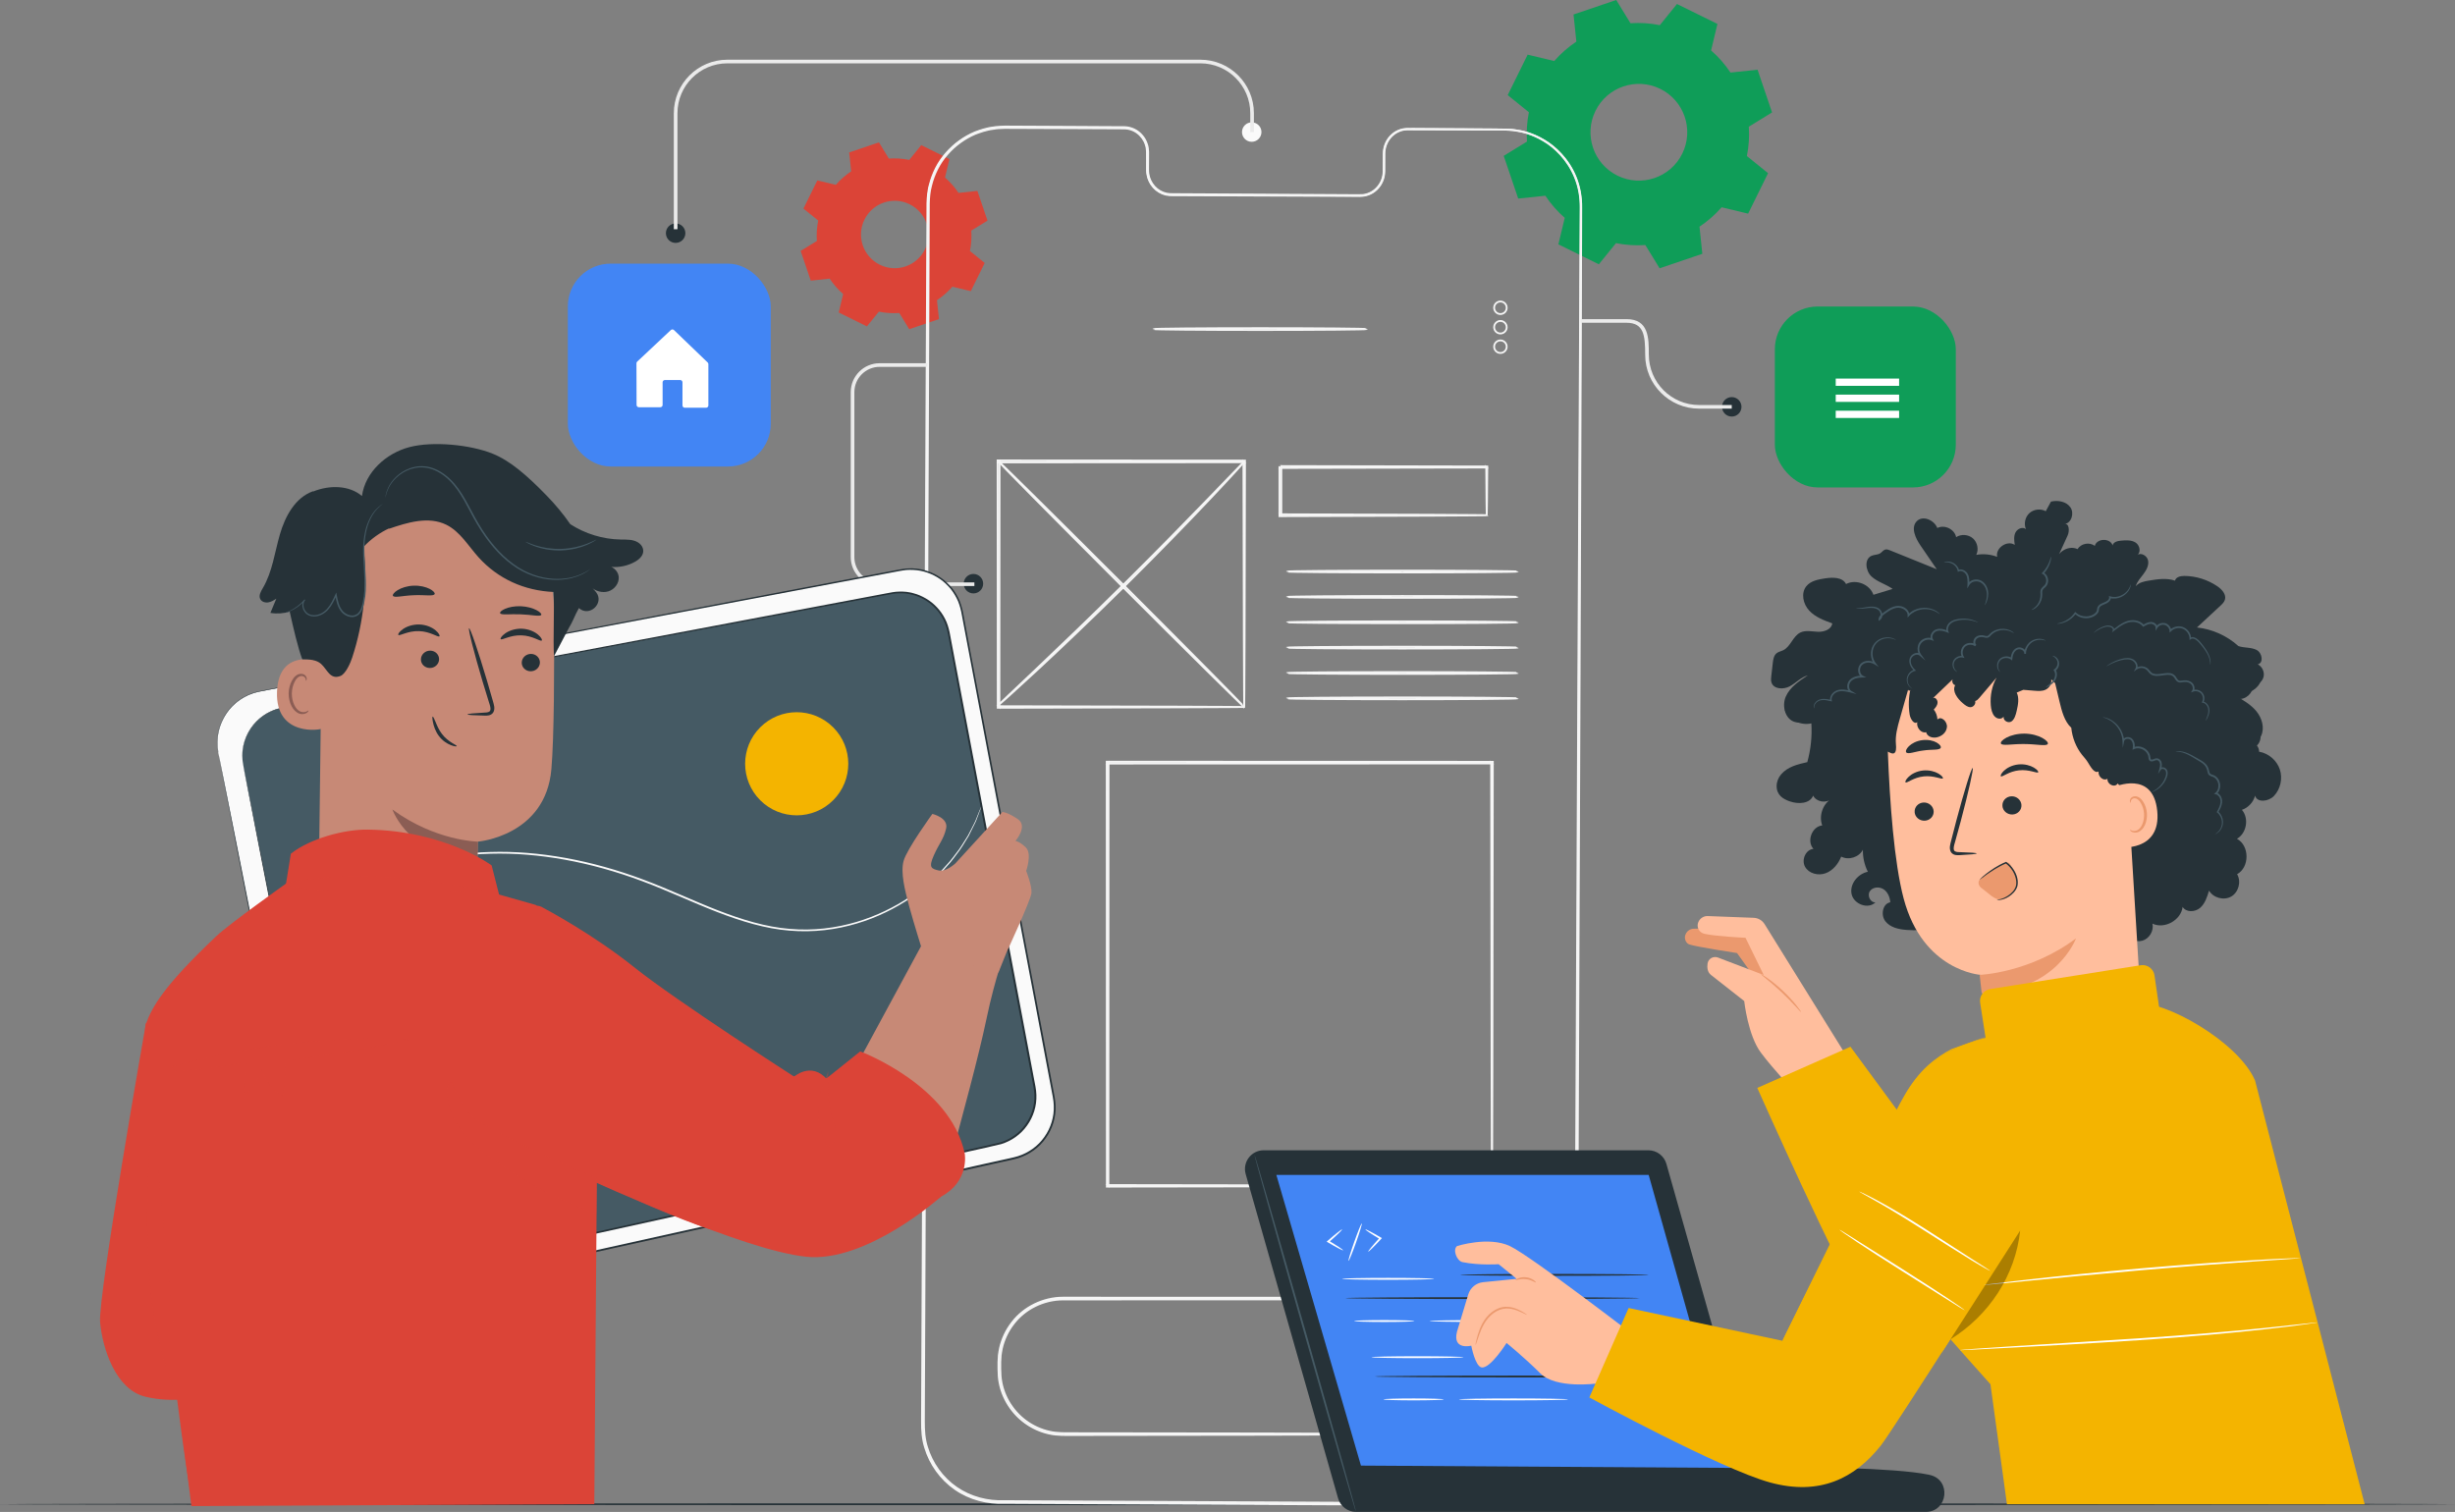 <?xml version="1.0" encoding="UTF-8"?><svg id="b" xmlns="http://www.w3.org/2000/svg" viewBox="0 0 675.92 416.34"><rect x="0" y="0" width="675.92" height="416.34" fill="#808080" stroke="none"/><g id="c"><path d="M230.11,50.9c1.26-1.44,2.69-2.68,4.24-3.72l-.55-5.2,8.19-2.78,2.73,4.46c1.86-.13,3.75-.01,5.63.37l3.29-4.06,7.76,3.83-1.22,5.08c1.44,1.26,2.69,2.69,3.72,4.24l5.2-.55,2.78,8.19-4.46,2.73c.13,1.86.01,3.75-.37,5.63l4.06,3.29-3.82,7.76-5.08-1.22c-1.26,1.44-2.69,2.68-4.24,3.72l.55,5.2-8.19,2.78-2.73-4.46c-1.86.13-3.75.01-5.63-.37l-3.29,4.06-7.76-3.83,1.22-5.08c-1.44-1.26-2.69-2.69-3.72-4.24l-5.2.55-2.78-8.19,4.46-2.73c-.13-1.86-.01-3.75.37-5.63l-4.06-3.29,3.82-7.76,5.08,1.22h0ZM238.01,60.47c-2.27,4.6-.38,10.16,4.22,12.43,4.6,2.27,10.16.38,12.43-4.22,2.27-4.6.38-10.16-4.22-12.43-4.6-2.27-10.16-.38-12.43,4.22Z" style="fill:#db4437;"/><path d="M427.92,16.8c1.8-2.07,3.86-3.85,6.09-5.34l-.78-7.47,11.76-3.99,3.92,6.4c2.67-.18,5.39-.02,8.08.53l4.72-5.83,11.14,5.49-1.75,7.3c2.07,1.8,3.85,3.86,5.34,6.09l7.46-.78,3.99,11.76-6.4,3.93c.18,2.67.02,5.39-.53,8.08l5.83,4.72-5.49,11.14-7.3-1.75c-1.8,2.07-3.86,3.85-6.09,5.34l.78,7.47-11.76,3.99-3.93-6.4c-2.67.18-5.39.02-8.08-.53l-4.72,5.83-11.14-5.49,1.75-7.3c-2.07-1.8-3.85-3.86-5.34-6.09l-7.47.78-3.99-11.76,6.4-3.93c-.18-2.67-.01-5.39.53-8.08l-5.83-4.72,5.49-11.14,7.3,1.75h0ZM439.27,30.53c-3.25,6.6-.54,14.59,6.06,17.84,6.6,3.25,14.59.54,17.84-6.06,3.25-6.6.54-14.59-6.06-17.84-6.6-3.25-14.59-.54-17.84,6.06Z" style="fill:#0f9d58;"/></g><g id="d"><path d="M675.92,414.23c0,.14-151.32.26-337.95.26s-337.98-.12-337.98-.26,151.29-.26,337.98-.26,337.95.12,337.95.26Z" style="fill:#263238;"/></g><g id="e"><path d="M414.32,35.67l-26.74-.12c-3.59-.02-6.51,3-6.52,6.74l-.02,4.84c-.01,3.74-2.94,6.76-6.52,6.74l-52.13-.24c-3.59-.02-6.48-3.06-6.47-6.8l.02-4.84c.02-3.74-2.88-6.78-6.47-6.8l-9.41-.04-23.41-.11c-11.63-.05-21.09,9.3-21.14,20.9l-1.43,336.59c-.05,11.59,9.33,21.02,20.95,21.07l137.66.63c11.62.05,21.09-9.3,21.14-20.89l1.43-336.59c.05-11.59-9.33-21.02-20.94-21.07Z" style="fill:none; stroke:#f5f5f5; stroke-miterlimit:10; stroke-width:.5px;"/><path d="M414.32,35.67s.24,0,.72.03c.47.05,1.2,0,2.13.17,1.86.23,4.69.84,7.87,2.74,1.61.91,3.24,2.22,4.78,3.89,1.54,1.68,2.97,3.77,3.99,6.28,1.03,2.5,1.59,5.42,1.55,8.53,0,3.1-.02,6.4-.03,9.9-.1,27.99-.24,68.47-.42,118.5-.2,50.03-.43,109.6-.69,175.75-.03,8.27-.07,16.64-.1,25.11,0,2.12-.02,4.24-.03,6.37-.05,2.14-.24,4.32-.9,6.39-.64,2.07-1.57,4.05-2.78,5.86-1.25,1.79-2.76,3.39-4.47,4.75-1.7,1.39-3.68,2.41-5.73,3.19-1.02.42-2.1.66-3.17.92-1.09.16-2.18.37-3.29.38-4.4.09-8.77-.01-13.2,0-8.83-.04-17.75-.08-26.75-.12-18-.08-36.31-.16-54.89-.25-9.29-.04-18.65-.09-28.08-.13-4.71-.02-9.44-.04-14.18-.07-4.76.22-9.68-1.04-13.65-3.8-3.98-2.75-6.93-6.89-8.3-11.49-.73-2.29-.87-4.74-.86-7.1.01-2.36.02-4.72.03-7.08.04-9.43.08-18.79.12-28.09.08-18.59.16-36.91.24-54.91.16-36,.31-70.72.46-103.8.15-33.08.29-64.51.42-93.93.07-14.71.13-28.91.2-42.57,0-1.71.02-3.4.02-5.09.05-.85.06-1.7.17-2.54.15-.83.21-1.68.47-2.49.82-3.27,2.36-6.34,4.57-8.81,2.18-2.48,4.89-4.44,7.87-5.7.76-.26,1.51-.58,2.28-.78.78-.17,1.54-.44,2.34-.52.79-.12,1.57-.25,2.37-.26.79-.05,1.58-.07,2.36-.05,6.25.03,12.36.06,18.31.09,2.97.02,5.91.03,8.81.05,1.45,0,2.89.02,4.32.02,1.45-.05,2.93.41,4.09,1.26,1.16.86,2.04,2.08,2.47,3.43.49,1.36.34,2.8.35,4.15,0,.68,0,1.37-.01,2.04,0,.68-.03,1.35.08,2,.19,1.3.78,2.53,1.65,3.49.87.97,2.02,1.64,3.27,1.93.63.13,1.25.16,1.91.15.65,0,1.29,0,1.93.01,2.57.01,5.1.03,7.58.04,9.94.05,19.18.1,27.69.15,4.26.02,8.33.05,12.21.07.97-.01,1.94.05,2.86-.03.92-.11,1.81-.43,2.57-.91,1.54-.97,2.59-2.56,2.94-4.25.19-.84.15-1.7.16-2.55,0-.85,0-1.69.01-2.51.02-.82-.03-1.65.13-2.45.15-.8.43-1.55.82-2.23.78-1.37,2.01-2.4,3.39-2.91,1.39-.57,2.85-.38,4.17-.41,5.38.03,9.94.06,13.62.09,3.68.03,6.49.05,8.38.06,1.89.02,2.85.04,2.85.04,0,0-.97.01-2.85.01-1.89,0-4.7,0-8.38-.01-3.68-.01-8.24-.02-13.62-.04-1.34.03-2.77-.15-4.11.41-1.34.5-2.54,1.51-3.29,2.84-.38.66-.65,1.4-.8,2.18-.16.77-.11,1.59-.12,2.41,0,.83,0,1.66,0,2.51-.01.84.03,1.72-.16,2.6-.36,1.74-1.43,3.39-3.02,4.39-.79.5-1.71.84-2.66.95-.97.09-1.91.03-2.89.04-3.88-.01-7.95-.03-12.21-.05-8.51-.03-17.76-.07-27.69-.11-2.48,0-5.01-.02-7.58-.03-.64,0-1.29,0-1.93,0-.64,0-1.32-.02-1.97-.16-1.31-.3-2.52-1.01-3.43-2.02-.91-1-1.53-2.29-1.73-3.65-.12-.68-.08-1.38-.09-2.05,0-.68,0-1.36,0-2.04-.02-1.37.12-2.76-.34-4.04-.41-1.29-1.25-2.45-2.36-3.26-1.11-.81-2.49-1.24-3.9-1.19-1.43,0-2.87-.01-4.32-.02-2.9-.01-5.83-.02-8.81-.04-5.95-.02-12.05-.05-18.31-.07-.78-.02-1.56,0-2.34.05-.78,0-1.55.14-2.33.26-.78.08-1.53.35-2.3.52-.76.2-1.49.52-2.24.77-2.92,1.24-5.59,3.16-7.72,5.6-2.16,2.42-3.67,5.44-4.47,8.65-.87,3.21-.56,6.63-.64,10.04-.05,13.65-.11,27.86-.17,42.57-.12,29.42-.24,60.85-.37,93.93-.14,33.08-.28,67.8-.42,103.8-.07,18-.15,36.32-.23,54.91-.04,9.3-.08,18.66-.12,28.09,0,2.36-.02,4.72-.03,7.08,0,2.35.12,4.7.84,6.95,1.34,4.49,4.21,8.52,8.1,11.21,3.89,2.69,8.64,3.92,13.36,3.71,4.74.02,9.47.04,14.18.07,9.42.04,18.78.09,28.08.13,18.59.09,36.9.17,54.89.26,9,.04,17.92.08,26.75.13,4.41,0,8.82.09,13.17.01,1.08,0,2.15-.21,3.21-.37,1.04-.26,2.1-.5,3.1-.9,2-.76,3.93-1.76,5.59-3.12,1.67-1.33,3.15-2.9,4.37-4.64,1.18-1.77,2.09-3.71,2.72-5.73,1.27-4.07.78-8.4.91-12.62.04-8.47.07-16.84.11-25.11.3-66.15.57-125.72.8-175.75.25-50.03.45-90.51.58-118.5.02-3.5.04-6.8.05-9.9.05-3.09-.49-5.98-1.51-8.47-1-2.49-2.42-4.57-3.94-6.25-1.53-1.67-3.15-2.98-4.74-3.89-3.15-1.91-5.97-2.54-7.82-2.78-.93-.19-1.65-.14-2.12-.2-.48-.03-.72-.05-.72-.05Z" style="fill:none; stroke:#f5f5f5; stroke-miterlimit:10; stroke-width:.5px;"/><path d="M390.86,394.93s.27-.03.8-.07c.27-.02.6-.04.99-.06.39-.06.84-.14,1.35-.22,1.02-.18,2.25-.54,3.65-1.1,1.37-.63,2.9-1.47,4.41-2.73,1.5-1.25,2.94-2.93,4.09-5.02,1.14-2.09,1.91-4.61,2.05-7.38.08-2.77.18-5.81-.9-8.79-.48-1.5-1.26-2.93-2.17-4.31-.94-1.36-2.13-2.6-3.48-3.7-1.35-1.11-2.94-1.96-4.63-2.62-.84-.35-1.74-.56-2.64-.79-.92-.14-1.85-.31-2.8-.32-3.82-.07-7.83-.01-11.96-.02-8.27,0-17.11.02-26.42.02-18.61,0-39.06.01-60.53.02-5.3,0-10.46,2.54-13.6,6.64-1.58,2.03-2.7,4.4-3.25,6.87-.15.62-.21,1.25-.31,1.87-.05.63-.07,1.26-.11,1.89,0,1.28-.01,2.55.08,3.79.38,5,3.13,9.58,6.99,12.41,1.93,1.42,4.14,2.42,6.43,2.93,2.29.55,4.65.4,6.98.43,18.6.02,35.36.04,49.44.06,14.06.03,25.44.06,33.33.08,3.92.02,6.97.04,9.06.05,1.03.01,1.81.02,2.36.03.53,0,.8.03.8.03,0,0-.27.02-.8.03-.55,0-1.33.01-2.36.03-2.09.01-5.14.03-9.06.05-7.88.02-19.27.05-33.33.08-14.08.02-30.83.03-49.44.06-2.31-.02-4.71.13-7.08-.43-2.36-.52-4.63-1.55-6.62-3.01-3.98-2.9-6.81-7.62-7.21-12.77-.09-1.29-.08-2.56-.08-3.83.04-.65.05-1.3.11-1.94.11-.64.17-1.29.32-1.93.57-2.55,1.72-4.99,3.35-7.08,3.23-4.23,8.55-6.84,14.01-6.84,21.47,0,41.92.01,60.53.02,9.3,0,18.14.02,26.42.02,4.14.02,8.12-.03,11.98.05.97.01,1.92.18,2.86.33.92.23,1.84.45,2.7.81,1.73.68,3.35,1.56,4.72,2.69,1.37,1.13,2.58,2.39,3.54,3.79.93,1.41,1.71,2.87,2.2,4.4,1.08,3.04.96,6.13.87,8.91-.16,2.81-.96,5.38-2.13,7.49-1.17,2.11-2.65,3.8-4.18,5.05-1.53,1.26-3.09,2.1-4.48,2.72-1.42.55-2.66.89-3.69,1.06-.51.07-.96.14-1.36.19-.39.01-.72.03-.99.04-.53.02-.8.01-.8.01Z" style="fill:none; stroke:#f5f5f5; stroke-miterlimit:10; stroke-width:.5px;"/><path d="M410.77,326.55s0-.19-.01-.56c0-.37,0-.91-.01-1.62,0-1.43-.02-3.54-.03-6.29-.01-5.5-.03-13.54-.06-23.76-.03-20.42-.07-49.52-.12-84.31l.23.23c-31.05,0-67.29.02-105.81.03h-.01l.26-.26c-.01,42.89-.03,82.94-.04,116.54l-.22-.22c31.8.05,58.23.09,76.72.11,9.25.02,16.52.04,21.48.06,2.48.01,4.37.02,5.67.03,1.28,0,1.96.02,1.96.02,0,0-.64.02-1.91.02-1.28,0-3.17.01-5.62.03-4.95.01-12.2.03-21.43.06-18.52.03-45,.07-76.86.11h-.22s0-.22,0-.22c-.01-33.6-.02-73.65-.04-116.54v-.26s.26,0,.26,0h.01c38.53.01,74.77.02,105.81.03h.23s0,.23,0,.23c-.05,34.85-.09,64.01-.12,84.46-.03,10.2-.05,18.22-.06,23.71-.01,2.72-.02,4.82-.03,6.24,0,.7,0,1.23-.01,1.59,0,.36-.01.53-.01.53Z" style="fill:none; stroke:#f5f5f5; stroke-miterlimit:10; stroke-width:.5px;"/><path d="M376.33,90.62c0,.14-13.15.26-29.38.26s-29.38-.12-29.38-.26,13.15-.26,29.38-.26,29.38.12,29.38.26Z" style="fill:none; stroke:#f5f5f5; stroke-miterlimit:10; stroke-width:.5px;"/><path d="M414.83,84.75c0,.96-.78,1.73-1.73,1.73s-1.73-.78-1.73-1.73.78-1.73,1.73-1.73,1.73.78,1.73,1.73Z" style="fill:none; stroke:#f5f5f5; stroke-miterlimit:10; stroke-width:.5px;"/><path d="M414.83,90.11c0,.96-.78,1.73-1.73,1.73s-1.73-.78-1.73-1.73.78-1.73,1.73-1.73,1.73.78,1.73,1.73Z" style="fill:none; stroke:#f5f5f5; stroke-miterlimit:10; stroke-width:.5px;"/><path d="M414.83,95.47c0,.96-.78,1.73-1.73,1.73s-1.73-.78-1.73-1.73.78-1.73,1.73-1.73,1.73.78,1.73,1.73Z" style="fill:none; stroke:#f5f5f5; stroke-miterlimit:10; stroke-width:.5px;"/><path d="M342.56,194.7s0-.11-.01-.33c0-.23,0-.54-.01-.94,0-.84-.01-2.06-.03-3.64-.01-3.19-.03-7.85-.06-13.77-.03-11.84-.07-28.71-.11-48.96l.23.23c-19.66.01-42.87.02-67.63.04h0l.26-.26c-.01,24.77-.02,47.97-.04,67.63l-.23-.23c20.24.05,37.12.09,48.96.11,5.92.03,10.57.05,13.76.06,1.58.01,2.8.02,3.64.03.4,0,.71,0,.94.01.21,0,.33.01.33.01,0,0-.1,0-.3.01-.22,0-.52,0-.92.01-.83,0-2.03.01-3.6.03-3.18.01-7.82.03-13.71.06-11.87.03-28.8.07-49.1.11h-.23s0-.23,0-.23c-.01-19.66-.02-42.87-.04-67.63v-.26s.26,0,.26,0h0c24.76.01,47.97.02,67.63.04h.23s0,.23,0,.23c-.05,20.3-.09,37.23-.11,49.1-.03,5.9-.05,10.53-.06,13.72-.01,1.56-.02,2.77-.03,3.6,0,.39,0,.7-.01.92,0,.2-.01.3-.01.3Z" style="fill:none; stroke:#f5f5f5; stroke-miterlimit:10; stroke-width:.5px;"/><path d="M342.34,127.38s-.04.07-.15.2c-.13.14-.28.32-.47.54-.45.5-1.07,1.18-1.85,2.04-1.61,1.77-3.98,4.3-6.92,7.41-5.88,6.22-14.11,14.72-23.39,23.91-9.29,9.19-17.86,17.34-24.14,23.16-3.14,2.91-5.7,5.25-7.48,6.85-.87.77-1.56,1.38-2.06,1.83-.22.19-.4.34-.54.47-.12.1-.19.15-.2.15,0,0,.05-.07.16-.19.14-.14.3-.3.51-.5.49-.46,1.15-1.1,1.99-1.9,1.77-1.68,4.28-4.05,7.36-6.97,6.21-5.89,14.75-14.07,24.03-23.26,9.28-9.19,17.54-17.64,23.49-23.8,2.95-3.06,5.34-5.54,7.04-7.3.81-.83,1.45-1.49,1.92-1.98.21-.2.37-.37.51-.5.12-.11.18-.17.19-.16Z" style="fill:none; stroke:#f5f5f5; stroke-miterlimit:10; stroke-width:.5px;"/><path d="M342.56,194.7c-.1.1-15.33-14.96-34-33.63-18.68-18.68-33.74-33.9-33.63-34,.1-.1,15.32,14.95,34,33.63,18.67,18.67,33.73,33.9,33.63,34Z" style="fill:none; stroke:#f5f5f5; stroke-miterlimit:10; stroke-width:.5px;"/><path d="M409.35,141.88s0-.09-.02-.24c0-.18,0-.4-.02-.68,0-.62-.02-1.49-.04-2.61-.02-2.29-.05-5.59-.08-9.75l.15.15c-12.65.02-33.39.06-56.82.11h0c.52-.52.14-.14.26-.26h0v1.7c0,.57,0,1.13,0,1.69,0,1.12,0,2.24,0,3.35,0,2.22,0,4.4,0,6.54l-.26-.26c16.14.05,30.3.09,40.47.12,5.07.03,9.14.06,11.97.07,1.39.01,2.47.03,3.24.03.35,0,.63.01.85.02.19,0,.29.01.3.02,0,0-.08.01-.27.02-.21,0-.48,0-.82.02-.76,0-1.82.02-3.18.03-2.82.02-6.87.04-11.91.07-10.21.03-24.44.07-40.65.12h-.26s0-.26,0-.26c0-2.14,0-4.33,0-6.54,0-1.11,0-2.23,0-3.35,0-.56,0-1.13,0-1.69v-1.28s0-.21,0-.21v-.19h0v-.02c.12-.12-.26.26.26-.26h0c23.43.04,44.17.08,56.82.11h.15s0,.15,0,.15c-.04,4.2-.06,7.53-.08,9.84-.02,1.1-.03,1.96-.04,2.58,0,.27-.01.48-.02.65,0,.14,0,.22-.01.21Z" style="fill:none; stroke:#f5f5f5; stroke-miterlimit:10; stroke-width:.5px;"/><path d="M417.88,157.39c0,.14-14.23.26-31.78.26s-31.78-.12-31.78-.26,14.23-.26,31.78-.26,31.78.12,31.78.26Z" style="fill:none; stroke:#f5f5f5; stroke-miterlimit:10; stroke-width:.5px;"/><path d="M417.88,164.38c0,.14-14.23.26-31.78.26s-31.78-.12-31.78-.26,14.23-.26,31.78-.26,31.78.12,31.78.26Z" style="fill:none; stroke:#f5f5f5; stroke-miterlimit:10; stroke-width:.5px;"/><path d="M417.88,171.36c0,.14-14.23.26-31.78.26s-31.78-.12-31.78-.26,14.23-.26,31.78-.26,31.78.12,31.78.26Z" style="fill:none; stroke:#f5f5f5; stroke-miterlimit:10; stroke-width:.5px;"/><path d="M417.88,178.34c0,.14-14.23.26-31.78.26s-31.78-.12-31.78-.26,14.23-.26,31.78-.26,31.78.12,31.78.26Z" style="fill:none; stroke:#f5f5f5; stroke-miterlimit:10; stroke-width:.5px;"/><path d="M417.88,185.33c0,.14-14.23.26-31.78.26s-31.78-.12-31.78-.26,14.23-.26,31.78-.26,31.78.12,31.78.26Z" style="fill:none; stroke:#f5f5f5; stroke-miterlimit:10; stroke-width:.5px;"/><path d="M417.88,192.31c0,.14-14.23.26-31.78.26s-31.78-.12-31.78-.26,14.23-.26,31.78-.26,31.78.12,31.78.26Z" style="fill:none; stroke:#f5f5f5; stroke-miterlimit:10; stroke-width:.5px;"/></g><g id="f"><path d="M479.47,112.03c0,1.48-1.2,2.68-2.68,2.68s-2.68-1.2-2.68-2.68,1.2-2.68,2.68-2.68,2.68,1.2,2.68,2.68Z" style="fill:#263238;"/><path d="M476.79,112.53h-9c-8.18,0-14.83-6.65-14.83-14.83,0-5.35-.36-8.82-5.15-8.82h-12.68v-1h12.68c6.15,0,6.15,5.18,6.15,9.75,0,7.69,6.21,13.9,13.83,13.9h9v1Z" style="fill:#ebebeb;"/><rect x="156.34" y="72.6" width="55.87" height="55.87" rx="11.78" ry="11.78" style="fill:#4285f4;"/><path d="M175.89,112.14h5.91c.35,0,.63-.28.63-.63v-6.23c0-.35.28-.63.63-.63h4.21c.35,0,.63.28.63.63v6.37c0,.35.28.63.63.63h5.87c.35,0,.63-.28.63-.63v-11.38c0-.17-.07-.33-.19-.45l-9.28-8.93c-.24-.23-.62-.23-.87,0l-9.26,8.69c-.13.12-.2.29-.2.46l.03,11.47c0,.35.28.63.63.63Z" style="fill:#fff;"/><rect x="488.66" y="84.41" width="49.82" height="49.82" rx="11.78" ry="11.78" style="fill:#0f9d58;"/><rect x="505.42" y="104.25" width="17.45" height="2" style="fill:#fff;"/><rect x="505.42" y="108.67" width="17.45" height="2" style="fill:#fff;"/><rect x="505.42" y="113.1" width="17.45" height="2" style="fill:#fff;"/><path d="M188.7,64.21c0,1.48-1.2,2.68-2.68,2.68s-2.68-1.2-2.68-2.68,1.2-2.68,2.68-2.68,2.68,1.2,2.68,2.68Z" style="fill:#263238;"/><path d="M347.31,36.37c0,1.48-1.2,2.68-2.68,2.68s-2.68-1.2-2.68-2.68,1.2-2.68,2.68-2.68,2.68,1.2,2.68,2.68Z" style="fill:#fafafa;"/><path d="M186.52,63.12h-1v-31.95c0-8.12,6.61-14.73,14.73-14.73h130.25c8.12,0,14.73,6.61,14.73,14.73v5.2h-1v-5.2c0-7.57-6.16-13.73-13.73-13.73h-130.25c-7.57,0-13.73,6.16-13.73,13.73v31.95Z" style="fill:#ebebeb;"/><path d="M270.69,160.73c0,1.48-1.2,2.68-2.68,2.68s-2.68-1.2-2.68-2.68,1.2-2.68,2.68-2.68,2.68,1.2,2.68,2.68Z" style="fill:#263238;"/><path d="M268.27,161.38h-26.08c-4.39,0-7.96-3.57-7.96-7.96v-45.44c0-4.39,3.57-7.96,7.96-7.96h13.14v1h-13.14c-3.84,0-6.96,3.12-6.96,6.96v45.44c0,3.84,3.12,6.96,6.96,6.96h26.08v1Z" style="fill:#ebebeb;"/></g><g id="g"><path d="M481.25,400.18c-3.96-14.44-18.4-65.41-22.45-79.68-.63-2.21-2.65-3.74-4.95-3.74h-105.93c-3.42,0-5.89,3.27-4.95,6.56l25.44,89.28c.63,2.21,2.65,3.74,4.95,3.74h156.83c6.15,0,7.13-8.86,1.12-10.18-.12-.03-.23-.05-.35-.08-9.51-1.96-34.9-2.13-44.73-2.12-2.32,0-4.35-1.55-4.96-3.78Z" style="fill:#263238;"/><polygon points="351.41 323.54 374.7 403.59 476.59 404.22 453.92 323.54 351.41 323.54" style="fill:#4285f4;"/><path d="M394.85,352.16c0,.14-5.67.26-12.67.26s-12.67-.12-12.67-.26,5.67-.26,12.67-.26,12.67.12,12.67.26Z" style="fill:#fff;"/><path d="M389.41,363.78c0,.14-3.71.26-8.29.26s-8.29-.12-8.29-.26,3.71-.26,8.29-.26,8.29.12,8.29.26Z" style="fill:#fff;"/><path d="M423.65,363.78c0,.14-6.73.26-15.03.26s-15.03-.12-15.03-.26,6.73-.26,15.03-.26,15.03.12,15.03.26Z" style="fill:#fff;"/><path d="M369.79,344.3c-.07.12-1.95-.85-4.22-2.2l-.31-.18.27-.24s.08-.07.12-.1c2.04-1.78,3.77-3.14,3.86-3.03.09.11-1.48,1.64-3.52,3.42-.04.04-.08.07-.12.1l-.04-.42c2.27,1.35,4.02,2.52,3.95,2.64Z" style="fill:#fff;"/><path d="M375.93,338.55c.07-.12,1.98.87,4.27,2.23l.28.16-.22.24-.06.06c-1.83,1.99-3.39,3.52-3.5,3.43-.11-.1,1.29-1.79,3.12-3.78l.06-.06.06.4c-2.29-1.36-4.08-2.55-4.01-2.67Z" style="fill:#fff;"/><path d="M374.93,336.91c.14.05-.57,2.39-1.58,5.24-1.01,2.84-1.93,5.11-2.07,5.06-.14-.05.57-2.39,1.58-5.24,1.01-2.84,1.93-5.11,2.07-5.06Z" style="fill:#fff;"/><path d="M453.91,351.07c0,.14-11.61.26-25.94.26s-25.94-.12-25.94-.26,11.61-.26,25.94-.26,25.94.12,25.94.26Z" style="fill:#263238;"/><path d="M451.38,357.47c0,.14-18.13.26-40.49.26s-40.5-.12-40.5-.26,18.13-.26,40.5-.26,40.49.12,40.49.26Z" style="fill:#263238;"/><path d="M402.94,373.74c0,.14-5.67.26-12.67.26s-12.67-.12-12.67-.26,5.67-.26,12.67-.26,12.67.12,12.67.26Z" style="fill:#fff;"/><path d="M397.5,385.36c0,.14-3.71.26-8.29.26s-8.29-.12-8.29-.26,3.71-.26,8.29-.26,8.29.12,8.29.26Z" style="fill:#fff;"/><path d="M431.74,385.36c0,.14-6.73.26-15.03.26s-15.03-.12-15.03-.26,6.73-.26,15.03-.26,15.03.12,15.03.26Z" style="fill:#fff;"/><path d="M459.47,379.05c0,.14-18.13.26-40.49.26s-40.5-.12-40.5-.26,18.13-.26,40.5-.26,40.49.12,40.49.26Z" style="fill:#263238;"/><path d="M373.35,416.34c-.14.04-6.51-21.96-14.24-49.12-7.73-27.17-13.88-49.23-13.74-49.27.14-.04,6.51,21.95,14.24,49.12,7.72,27.16,13.88,49.22,13.74,49.26Z" style="fill:#455a64;"/><path d="M401.14,343.14s8.68-2.79,14.58,0c5.89,2.79,35.66,25.74,35.66,25.74l-4.96,17.68-6.82-5.58s-11.16,1.55-15.51-2.79-9.3-8.37-9.3-8.37c0,0-4.47,7.14-6.88,6.73-1.78-.31-2.83-5.98-2.83-5.98,0,0-5.23,1.33-3.94-3.84l3.1-10.26c.56-1.86,2.19-3.2,4.12-3.39l9.21-.92-4.96-4.03s-5.28.38-9.94-.57c-1.63-.33-2.74-3.49-1.53-4.4Z" style="fill:#ffbe9d;"/><path d="M420.44,362.07c-.04.08-1.04-.52-2.74-1.19-.85-.31-1.91-.61-3.09-.55-1.17.05-2.43.53-3.52,1.36-2.21,1.68-3.2,4.15-3.82,5.85-.61,1.74-.94,2.84-1.02,2.82-.06-.02.14-1.15.67-2.93.28-.89.65-1.95,1.25-3.04.59-1.09,1.45-2.22,2.61-3.1,1.15-.89,2.53-1.4,3.81-1.43,1.28-.04,2.39.33,3.24.69.86.37,1.51.76,1.95,1.04.44.28.67.46.65.49Z" style="fill:#eb996e;"/><path d="M422.86,353.16c-.1.12-1.14-.74-2.72-.91-1.57-.21-2.79.39-2.85.25-.03-.06.23-.29.75-.5.52-.21,1.3-.37,2.16-.26.86.1,1.59.43,2.04.76.46.33.66.62.61.67Z" style="fill:#eb996e;"/><path d="M469.44,255.67l-3.15.08c-1.83.05-3.03,2.08-2.03,3.62.2.31.47.56.82.69,1.74.65,13.17,2.39,13.17,2.39l5.22,7.29,4.03-2.39s-5.01-13.6-4.68-13.28c.33.33-13.37,1.59-13.37,1.59Z" style="fill:#eb996e;"/><path d="M508.99,291.78l-23.16-37.3c-.65-1.04-1.76-1.69-2.99-1.74l-12.66-.48c-2-.08-3.47,2.09-2.44,3.81.3.5.79.9,1.56,1.08,3.09.71,11.28,1.09,11.28,1.09l5.01,10.25-12.6-4.81c-1.27-.48-2.68.32-2.86,1.66-.16,1.13-.03,2.38.95,3.14,2.14,1.66,9.14,7.18,9.14,7.18,0,0,1.02,9.45,4.58,14.2,3.56,4.75,9.24,10.72,9.24,10.72l14.95-8.8Z" style="fill:#ffbe9d;"/><path d="M495.85,278.67c-.12.1-2.26-2.56-5.31-5.42-3.04-2.88-5.81-4.86-5.72-4.99.04-.06.78.37,1.91,1.17,1.13.8,2.63,1.99,4.17,3.44,1.54,1.45,2.81,2.88,3.68,3.96.86,1.08,1.33,1.8,1.28,1.84Z" style="fill:#eb996e;"/><path d="M620.51,205.8c2.13-.7,2.58-4.14.7-5.37,1.5-1.05.78-3.53-.62-4.72-1.4-1.19-3.28-1.81-4.42-3.25,2.09.31,4.21-1.61,4.12-3.72,1.36-.03,2.63-1.06,2.93-2.39.3-1.32-.4-2.81-1.61-3.42,1.69-.33,1.24-3.14-.29-3.94-1.53-.8-3.41-.52-5.04-1.08-3.14-2.85-7.19-4.67-11.4-5.12,2.14-1.99,4.29-3.98,6.43-5.97.51-.47,1.04-.98,1.25-1.64.46-1.46-.8-2.87-2.06-3.73-2.67-1.82-5.88-2.83-9.11-2.85-1.04,0-2.33.29-2.55,1.3-2.28-.79-4.79-.41-7.17-.02-1.34.22-2.8.51-3.65,1.56.38-1.3,1.34-2.32,2.15-3.4.81-1.08,1.52-2.4,1.24-3.72-.28-1.32-2.02-2.3-3.05-1.43,1.18-.72.8-2.7-.35-3.46-1.15-.76-2.65-.67-4.03-.55-.96.08-2.16.37-2.32,1.32-.67-2.1-4.36-2-4.92.13-1.43-1.13-3.82-.68-4.73.89-2.24-1.08-5.3.46-5.79,2.9,1.01-2.21,2.03-4.43,3.04-6.64.57-1.25.46-3.47-.89-3.18,1.96-.21,2.79-3,1.65-4.61s-3.43-2.01-5.34-1.56c-.48.88-.95,1.76-1.43,2.64-1.41-.77-3.3-.55-4.5.53-1.19,1.08-1.59,2.95-.96,4.42-.88-.76-2.36-.13-2.88.91-.52,1.04-.36,2.27-.2,3.42-2.07-1.39-5.37.85-4.84,3.29-1.82-.7-3.83-.89-5.75-.55.72-1.49.32-3.44-.93-4.54-1.25-1.09-3.23-1.24-4.62-.33-.42-2.19-3.2-3.54-5.18-2.52-.85-2.21-4.02-3.56-5.66-1.87-1.7,1.75-.37,4.65,1.01,6.66,1.5,2.19,3,4.37,4.49,6.56-4.29-1.73-8.58-3.46-12.87-5.2-.4-.16-.84-.33-1.26-.23-.58.14-.93.72-1.43,1.04-.69.45-1.61.36-2.37.69-2.08.89-1.68,4.16-.03,5.7,1.65,1.54,3.99,2.1,5.82,3.43-1.76.54-3.53,1.07-5.29,1.61-1-2.9-4.83-4.4-7.54-2.96-.95-1.91-3.65-1.88-5.77-1.56-1.89.29-3.97.67-5.17,2.17-1.54,1.91-.88,4.9.78,6.69,1.66,1.8,4.06,2.7,6.36,3.53-.19,1.66-2.23,2.38-3.9,2.32-1.67-.06-3.44-.52-4.93.23-2.02,1.02-2.62,3.84-4.65,4.84-.61.3-1.33.42-1.86.85-.75.62-.92,1.69-1.03,2.66-.14,1.2-.27,2.4-.41,3.6-.07.59-.13,1.21.05,1.78.59,1.87,3.3,1.99,5.02,1.06,1.72-.93,3.11-2.52,5-3.02-2.4,1.54-4.93,3.23-6.08,5.84-1.15,2.61-.15,6.36,2.62,7.03,2.81.67,5.21-1.95,6.95-4.26,1.74-2.3,4.32-4.84,7.06-3.93" style="fill:#263238;"/><path d="M616.42,204.55c1.88-1.75,5.59-.11,5.56,2.45,2.59.43,4.88,2.38,5.71,4.88.83,2.5.18,5.43-1.64,7.33-1.45,1.52-4.62,1.92-5.18-.11-.45,1.79-1.86,3.32-3.62,3.91,2.01,2.33,1.31,6.44-1.36,7.97,3.49,1.88,3.52,7.84.04,9.75,1.19,2.03.42,4.95-1.6,6.14-2.03,1.18-4.95.41-6.13-1.62-.52,1.74-1.1,3.59-2.48,4.77-1.39,1.18-3.85,1.27-4.79-.29-.44,3.67-4.96,6.19-8.31,4.62.44,1.95-.85,4.13-2.77,4.69-1.92.56-4.18-.59-4.86-2.48-3.37.63-6.74,1.26-10.11,1.89-2.24.42-4.49.84-6.76.83-2.9,0-5.81-.71-8.39-2.04-.83-.43-1.67-.93-2.61-.96-1.07-.03-2.04.58-2.99,1.08-5.02,2.63-11.42,2.39-16.23-.61-.76-.47-1.5-1.02-2.37-1.23-1-.24-2.04,0-3.06.17-2.48.45-5.02.58-7.54.39-2.16-.16-4.5-.67-5.84-2.38-1.34-1.7-.78-4.85,1.35-5.23-.1-1.4-.7-2.85-1.88-3.61-1.18-.76-2.99-.6-3.76.58-.77,1.18.14,3.13,1.54,3.04-1.97,2.02-5.95.51-6.55-2.25-.6-2.76,1.7-5.6,4.47-6.17-.94-1.87-1.41-3.98-1.36-6.07-1.05,2.07-3.92,2.98-5.97,1.9-.81,2-2.27,3.84-4.3,4.58-2.02.74-4.62.1-5.66-1.79-1.05-1.88.17-4.75,2.32-4.92-1.95-2.08-.43-6.17,2.41-6.46-.97-2.62.12-5.85,2.49-7.33-1.43,1.34-4.11.87-4.99-.88-.89,2.28-4.11,2.4-6.42,1.59-1.81-.63-3.63-1.68-3.63-4.21,0-1.18.46-2.33,1.23-3.23,1.81-2.12,4.58-2.78,7.21-3.37.96-3.46,1.34-7.08,1.12-10.67-2.93.68-6.36-.93-7.31-3.78l13.76-10.78s33.59-8.99,34.81-9.13c1.23-.13,76.62,28.86,76.62,28.86,1.84,1.55,4.98.42,5.97-1.77.99-2.19.21-4.86-1.31-6.72-1.52-1.86-3.66-3.09-5.75-4.28,2.27-.41,4.68-.88,6.19-2.73.94-1.15,1.27-2.75.55-4.06-1.04-1.88-3.3-1.5-4.88-2.46-.93-.56-1.52-1.52-2.16-2.4" style="fill:#263238;"/><path d="M584.27,191.46c-.31-3.72-3.41-6.59-7.15-6.61l-38.97-5.73c-12.3-.05-18.86,15.76-18.38,28.05.53,13.65,1.71,30.3,4.35,40.26,5.31,20.02,21.17,21.02,21.17,21.02,0-.07.72,6.71,1.56,14.09l42.44-8.81-5.03-82.28Z" style="fill:#ffbe9d;"/><path d="M527.14,223.62c.09,1.38,1.34,2.45,2.79,2.38,1.44-.07,2.54-1.24,2.45-2.63-.09-1.38-1.34-2.45-2.78-2.38-1.45.07-2.55,1.25-2.45,2.63Z" style="fill:#263238;"/><path d="M551.31,221.91c.09,1.38,1.34,2.45,2.79,2.38,1.44-.07,2.54-1.24,2.45-2.63-.09-1.38-1.34-2.45-2.78-2.38-1.45.07-2.55,1.25-2.45,2.63Z" style="fill:#263238;"/><path d="M524.64,215.44c.36.31,2.19-1.36,5-1.64,2.8-.32,5.01.92,5.28.54.13-.17-.26-.75-1.22-1.31-.95-.56-2.52-1.04-4.27-.85-1.75.19-3.15.98-3.93,1.73-.8.75-1.03,1.4-.85,1.53Z" style="fill:#263238;"/><path d="M550.88,213.77c.36.31,2.19-1.36,5-1.64,2.8-.32,5.01.92,5.28.54.13-.17-.25-.75-1.22-1.31-.95-.56-2.52-1.04-4.27-.85-1.75.19-3.15.98-3.93,1.73-.79.75-1.03,1.4-.85,1.53Z" style="fill:#263238;"/><path d="M544.23,235.02c0-.16-1.78-.28-4.65-.36-.72,0-1.42-.07-1.59-.55-.22-.5,0-1.3.26-2.17.5-1.8,1.02-3.7,1.56-5.68,2.15-8.08,3.63-14.69,3.31-14.77-.33-.08-2.34,6.39-4.49,14.47-.51,1.99-1.01,3.89-1.47,5.7-.19.84-.56,1.82-.09,2.85.25.52.81.85,1.29.93.47.09.88.06,1.24.04,2.86-.14,4.63-.3,4.63-.47Z" style="fill:#263238;"/><path d="M545.05,268.46s13.78-.51,26.52-10.05c0,0-5.41,14.89-25.97,15.06l-.55-5.01Z" style="fill:#eb996e;"/><path d="M545.06,242.24c1.59-1.7,5.85-4.37,7.24-4.68,1.46-.33,1.28,1.39,2.22,2.61.94,1.23,1.17,3.18.38,4.67-.89,1.68-2.74,3.12-4.39,2.9-1.65-.22-3.18-1.9-4.55-2.88-.38-.27-.77-.56-1.01-.98-.24-.43-.31-1.03-.03-1.48" style="fill:#eb996e;"/><path d="M550.89,204.74c.35.74,3.12.09,6.46.15,3.34,0,6.09.69,6.46-.04.16-.35-.37-1.02-1.52-1.65-1.14-.63-2.91-1.16-4.91-1.18-2-.01-3.78.48-4.93,1.09-1.16.61-1.71,1.27-1.55,1.62Z" style="fill:#263238;"/><path d="M524.84,207.2c.56.59,2.43-.27,4.75-.54,2.31-.35,4.34,0,4.73-.72.17-.34-.21-.95-1.13-1.47-.91-.52-2.38-.86-3.97-.65-1.59.21-2.92.93-3.66,1.67-.76.74-.96,1.42-.71,1.71Z" style="fill:#263238;"/><path d="M587.02,212.3c.71,1.27.46,3.13-.54,4-1,.87-2.6.61-3.43-.56-.76,1.29-2.93.3-2.82-1.29-1.03.74-2.64-.58-2.44-2-1.22.63-2.21-1.35-3.03-2.65-.45-.72-1.02-1.31-1.54-1.96-1.62-2.04-2.68-4.7-2.95-7.44-1.87-1.71-2.62-4.58-3.25-7.25-.4-1.67-.79-3.33-1.19-5-.36-.36-.72-.71-1.07-1.07.2,1.22-.58,2.37-1.53,2.83-.95.46-2.03.38-3.07.3-1.03-.08-2.06-.17-3.09-.25-.61.25-1.22.51-1.82.76.73,1.51.37,3.36,0,4.99-.26,1.13-.59,2.36-1.44,2.95-.85.58-2.31-.14-2.17-1.31-.58.84-1.81.66-2.5-.11-.69-.78-.94-1.94-1.03-3.04-.22-2.69.35-5.42,1.6-7.61-1.57,1.84-3.13,3.68-4.7,5.52-.34.4-.72.83-1.2.93.24.87-.54,1.71-1.31,1.7-.77,0-1.46-.56-2.1-1.1-1.43-1.2-3.05-3.33-2.08-4.98-.61-.05-1.03-1.02-.69-1.61-1.82,1.74-3.63,3.48-5.45,5.21.56-.41,1.32.44,1.27,1.22-.04.79-.56,1.38-1.04,1.91.6.74.97,1.74,1.01,2.75.96-1.09,2.78.52,2.61,2.1-.17,1.58-1.54,2.57-2.87,2.82-1.1.21-2.51-.16-2.86-1.44-1.28.43-2.74-1.23-2.44-2.76-.87.74-1.9-.87-2.1-2.15-.36-2.35-.28-4.78.26-7.05.07.33-.26.65-.52.49-.26-.15-.25-.67,0-.8-.81,2.86-1.63,5.72-2.44,8.58-.64,2.27-1.3,4.62-1.07,7.03.09.98.13,2.34-.68,2.52-.22.05-.45-.02-.67-.1-2.5-.89-4.6-3.08-6.09-5.65-.5-.86-.94-1.78-1.15-2.79-.42-2.08.22-4.2.14-6.33-.04-.93-.22-1.87-.13-2.8.14-1.49.96-2.72,1.75-3.87,2.8-4.08,5.76-8.31,9.9-10.3,2.53-1.21,5.34-1.5,7.88-2.69,1.57-.73,3-1.8,4.5-2.71,6.16-3.77,13.3-4.97,20.34-5.16,3.93-.1,7.93.1,11.75,1.41,4.19,1.44,8.03,4.15,11.67,7.06,5.44,4.35,10.67,9.3,14.53,15.59,2.96,4.83,5.1,10.61,4.89,16.46-.21,5.85-3.18,11.64-7.86,13.36-.71-.65-1.42-1.31-2.14-1.96" style="fill:#263238;"/><path d="M581.88,216.81c.27-.16,10.93-4.87,12.06,6.5,1.14,11.36-10.51,10.16-10.56,9.84-.05-.32-1.5-16.33-1.5-16.33Z" style="fill:#ffbe9d;"/><path d="M586.43,228.49s.21.12.56.24c.34.12.91.16,1.48-.12,1.16-.56,1.98-2.57,1.83-4.62-.07-1.04-.39-2-.84-2.78-.43-.8-1.03-1.32-1.64-1.37-.62-.08-1.01.33-1.11.66-.12.33-.03.55-.08.58-.03.03-.26-.17-.22-.64.02-.23.13-.51.38-.76.25-.25.64-.4,1.07-.4.88-.03,1.75.7,2.24,1.56.54.85.92,1.93,1,3.1.16,2.3-.8,4.56-2.4,5.2-.78.29-1.47.11-1.84-.12-.38-.25-.47-.49-.43-.52Z" style="fill:#eb996e;"/><path d="M538.88,185.03c.06-.05-.63-.33-.92-1.38-.14-.5-.12-1.2.32-1.77.42-.56,1.26-.98,2.11-.8l.49.11-.25-.43c-.42-.73-.36-1.86.32-2.58.66-.72,1.98-.86,2.83-.21l.34-.39c-.07-.07-.14-.16-.19-.27-.15-.33-.11-.76.06-1.09.17-.33.5-.56.86-.69.37-.12.77-.14,1.14-.07.37.05.79.26,1.3.14.53-.16.73-.59.99-.8.25-.26.54-.46.82-.64.58-.34,1.2-.53,1.78-.62,1.16-.17,2.12.09,2.71.35.6.27.89.51.92.47.02-.01-.23-.32-.84-.65-.6-.33-1.6-.66-2.85-.53-.62.07-1.3.25-1.95.61-.32.19-.64.4-.92.69-.3.27-.51.61-.79.66-.28.07-.65-.08-1.1-.17-.45-.08-.92-.07-1.38.08-.45.15-.91.45-1.16.93-.24.46-.31,1.03-.08,1.54.07.16.18.31.3.43l.34-.39c-1.1-.82-2.67-.63-3.51.28-.84.92-.88,2.25-.34,3.14l.24-.33c-1.06-.2-2.02.34-2.49,1.01-.5.7-.47,1.51-.28,2.05.19.56.51.91.75,1.09.25.19.41.23.41.21Z" style="fill:#455a64;"/><path d="M526.56,189.7c.05-.05-.64-.29-1.12-1.32-.23-.5-.36-1.21-.09-1.93.25-.71.91-1.44,1.84-1.67l.36-.09-.28-.25c-.68-.62-1.32-1.61-1.17-2.68.06-.52.41-.98.9-1.26.48-.27,1.12-.32,1.53.04l1.62,1.38-1.26-1.72c-.43-.59-.59-1.43-.38-2.2.19-.77.8-1.42,1.59-1.7.56-.2,1.18-.21,1.72-.02l.63.23-.31-.59c-.44-.84.34-1.95,1.21-2.16.93-.26,1.91.03,2.76.38l.52.21-.21-.51c-.26-.63-.01-1.39.42-1.88.44-.5,1.06-.79,1.66-.97,1.22-.35,2.36-.37,3.27-.28,1.85.2,2.82.76,2.84.68,0-.02-.22-.17-.69-.37-.47-.2-1.18-.45-2.12-.59-.94-.13-2.12-.15-3.41.18-.64.17-1.33.47-1.87,1.05-.51.57-.86,1.47-.52,2.34l.31-.3c-.88-.37-1.95-.73-3.08-.43-.57.15-1.07.54-1.39,1.05-.32.5-.46,1.22-.13,1.83l.31-.36c-.66-.24-1.4-.22-2.06.01-.94.31-1.7,1.12-1.91,2.05-.24.92-.05,1.9.48,2.63l.36-.34c-.63-.52-1.5-.41-2.08-.07-.6.33-1.04.96-1.11,1.61-.15,1.32.61,2.38,1.36,3.04l.08-.34c-1.08.29-1.78,1.14-2.04,1.95-.27.83-.08,1.61.19,2.13.28.53.64.85.89,1.02.26.17.42.21.43.2Z" style="fill:#455a64;"/><path d="M499.48,195.05c.07.02-.2-.67.51-1.47.34-.38.89-.73,1.62-.79.73-.09,1.57.08,2.49.31l.29.07-.07-.3c-.22-.89.51-1.95,1.55-2.34,1.07-.4,2.37-.14,3.68.19l1.65.42-1.47-.86c-.8-.47-.81-1.84-.15-2.61.7-.81,1.91-1.08,3.09-1.1h.15s1.01-.02,1.01-.02l-.9-.47c-1.1-.58-1.05-2.4-.12-3.09.95-.76,2.36-.63,3.3-.04l1.14.71-.82-1.06c-1.06-1.36-1.07-3.2-.48-4.47.6-1.31,1.8-2.01,2.8-2.25,1.03-.25,1.89-.11,2.43.05.55.17.82.34.84.3,0-.01-.06-.06-.18-.14-.13-.09-.33-.19-.61-.3-.55-.21-1.45-.41-2.55-.18-1.07.21-2.41.93-3.1,2.36-.68,1.38-.71,3.38.46,4.93l.31-.35c-1.07-.68-2.68-.87-3.87.05-.59.46-.91,1.23-.9,1.98,0,.74.35,1.58,1.1,1.96l.12-.49h-.16c-1.23.03-2.6.29-3.47,1.29-.42.51-.61,1.14-.59,1.76.01.62.32,1.27.87,1.59l.18-.44c-1.31-.31-2.71-.6-3.95-.12-1.19.47-2.04,1.7-1.76,2.83l.22-.22c-.93-.21-1.82-.36-2.61-.24-.79.1-1.41.52-1.74.95-.35.44-.45.89-.44,1.17,0,.29.08.43.09.43Z" style="fill:#455a64;"/><path d="M510.96,167.46s.23.12.7.17c.47.05,1.16,0,2-.11.83-.1,1.88-.27,2.9.12.51.19.95.57,1.13,1.13.2.54.12,1.24-.36,1.55l.38.21c.03-.67.8-1.17,1.49-1.69.7-.51,1.45-1.01,2.28-1.29.85-.3,1.73-.28,2.47.11.74.36,1.27,1.05,1.26,1.77v.64s.42-.47.42-.47c.9-.98,2.09-1.55,3.19-1.74,1.1-.22,2.12-.11,2.91.1,1.6.44,2.29,1.24,2.35,1.16.02-.02-.14-.21-.5-.51-.36-.29-.94-.67-1.77-.93-.82-.26-1.88-.42-3.06-.22-1.17.18-2.47.75-3.48,1.82l.42.17c.03-.96-.66-1.82-1.51-2.23-.85-.46-1.94-.48-2.87-.15-.93.31-1.71.85-2.42,1.37-.35.27-.7.52-1.03.84-.32.31-.62.74-.64,1.24l-.02.49.4-.28c.73-.52.76-1.47.51-2.11-.23-.69-.83-1.17-1.41-1.36-1.19-.41-2.27-.16-3.1-.03-.83.16-1.49.25-1.95.25-.45,0-.7-.04-.71,0Z" style="fill:#455a64;"/><path d="M535.26,154.87c.01.07.51-.14,1.36.04.41.1.92.29,1.37.67.46.37.87.94,1.01,1.63l.05.27.25-.12c.64-.3,1.55.11,1.98.85.45.75.45,1.77.41,2.81l-.05,1.02.53-.89s.06-.09.08-.14c.36-.56,1.03-.88,1.68-.92.66-.06,1.28.16,1.75.55.96.78,1.33,1.97,1.36,2.91.03.97-.18,1.75-.33,2.27-.16.53-.26.82-.23.84.03.01.2-.25.42-.77.21-.52.49-1.31.51-2.35.02-1.02-.33-2.35-1.42-3.28-1.04-.96-3.15-1.01-4.17.46-.04.06-.07.12-.11.18l.49.13c.04-1.04.06-2.17-.5-3.09-.55-.89-1.68-1.41-2.59-.98l.31.16c-.19-.82-.69-1.45-1.22-1.83-.52-.4-1.09-.57-1.54-.64-.46-.06-.83,0-1.06.05-.23.07-.35.13-.34.15Z" style="fill:#455a64;"/><path d="M559.31,167.97s.26-.02.66-.23c.39-.21.95-.6,1.42-1.26.48-.65.89-1.59.89-2.7,0-.54-.09-1.06.19-1.43.25-.39.85-.69,1.17-1.32.63-1.29.06-2.84-1.04-3.38l.06.37c1.06-1.16,1.6-2.4,1.85-3.28.25-.89.25-1.43.21-1.44-.06-.01-.16.51-.48,1.35-.32.83-.9,1.98-1.93,3.04l-.22.23.28.14c.83.42,1.3,1.73.79,2.73-.21.47-.75.73-1.13,1.27-.4.6-.25,1.26-.24,1.73.03.98-.31,1.85-.71,2.48-.84,1.28-1.84,1.61-1.78,1.69Z" style="fill:#455a64;"/><path d="M566.39,171.75s.15.03.43.01c.28-.02.69-.08,1.2-.24,1-.3,2.45-1.03,3.55-2.56l-.33.03c.75.78,1.92,1.27,3.18,1.26.63,0,1.28-.15,1.89-.43.58-.31,1.21-.69,1.49-1.46.09-.29.08-.56.12-.76.04-.19.13-.36.27-.51.28-.3.71-.48,1.12-.65.42-.16.9-.37,1.26-.68.37-.3.69-.81.59-1.34l-.3.26c1.15.32,2.28.13,3.13-.27.87-.39,1.5-.97,1.91-1.51.41-.55.61-1.06.7-1.41.08-.36.09-.55.07-.56-.08-.03-.15.79-.99,1.79-.42.48-1.03,1-1.85,1.33-.8.35-1.84.48-2.84.18l-.36-.11.06.37c.05.32-.13.64-.44.89-.31.26-.68.43-1.13.59-.43.18-.91.36-1.31.77-.2.2-.34.48-.4.76-.05.28-.05.52-.11.7-.16.5-.71.89-1.22,1.15-.53.25-1.11.38-1.67.4-1.13.02-2.19-.4-2.87-1.07l-.19-.18-.15.21c-.99,1.45-2.33,2.21-3.27,2.57-.96.36-1.56.4-1.56.46Z" style="fill:#455a64;"/><path d="M608.56,183.09s.03-.06.04-.18c.02-.12.03-.3.03-.54-.01-.47-.11-1.19-.47-2.01-.34-.83-.93-1.75-1.69-2.73-.39-.48-.77-1.02-1.32-1.5-.27-.23-.58-.46-.97-.59-.37-.15-.88-.13-1.26.14l.35.17c-.01-1.2-.73-2.46-1.96-3.06-1.23-.59-2.87-.36-3.92.7l.43.16c-.06-.74-.51-1.43-1.16-1.82-.66-.4-1.54-.39-2.22-.03-.38.2-.71.5-.92.87l.48.12c-.01-.49-.32-.91-.67-1.15-.36-.25-.78-.37-1.21-.36-.84.04-1.52.45-2.13.8l.32.06c-.6-.77-1.52-1.18-2.39-1.31-.88-.13-1.75,0-2.51.28-1.53.57-2.66,1.55-3.65,2.35l.3.2c.1-.3,0-.67-.2-.88-.2-.22-.45-.33-.69-.41-.48-.15-.96-.16-1.39-.06-.82.22-1.47.54-1.97.84-.5.31-.85.6-1.08.81-.22.21-.33.34-.32.35.03.04.49-.43,1.5-.98.5-.27,1.15-.55,1.94-.73.37-.08.81-.05,1.21.09.41.13.78.46.64.86l-.22.59.51-.39c1.01-.78,2.14-1.71,3.57-2.21.71-.25,1.5-.35,2.29-.23.78.12,1.56.49,2.06,1.14l.13.17.19-.11c.61-.35,1.23-.7,1.9-.72.61-.03,1.34.42,1.35,1.01l.02.91.46-.79c.16-.28.42-.52.72-.67.54-.29,1.21-.29,1.72.01.51.3.87.85.92,1.41l.04.56.39-.4c.88-.9,2.31-1.12,3.35-.62,1.05.49,1.71,1.6,1.73,2.63v.43s.35-.25.35-.25c.51-.38,1.23-.01,1.71.4.5.42.9.95,1.3,1.42.77.94,1.38,1.82,1.74,2.61.75,1.58.55,2.64.63,2.63Z" style="fill:#455a64;"/><path d="M607.34,198.42s.09-.11.22-.35c.13-.24.31-.6.49-1.1.17-.49.35-1.15.2-1.92-.08-.38-.24-.78-.52-1.13-.27-.35-.7-.66-1.22-.74l.14.26c.39-.72.39-1.75-.18-2.55-.57-.8-1.73-1.21-2.78-.84l.28.34c.43-.72.24-1.67-.33-2.27-.59-.62-1.47-.84-2.3-.78-.43.03-.82.15-1.15.12-.33-.01-.56-.21-.78-.54-.22-.31-.4-.73-.78-1.03-.35-.31-.83-.5-1.28-.53-.99-.09-1.88.14-2.74.23-.85.11-1.7.08-2.28-.4-.28-.23-.51-.58-.81-.9-.31-.33-.71-.56-1.12-.69-.83-.25-1.73-.1-2.38.39l.34.28c.43-.87.01-1.8-.54-2.33-.58-.57-1.36-.73-2.02-.74-1.36.02-2.43.45-3.31.78-.87.36-1.5.74-1.92,1.02-.42.28-.62.46-.61.48.04.06.9-.6,2.62-1.25.86-.29,1.96-.67,3.2-.66.61.02,1.28.19,1.74.67.46.45.75,1.22.43,1.83l-.46.86.79-.58c.53-.39,1.29-.51,1.97-.3.34.11.66.3.91.56.26.27.48.64.85.95.37.3.83.48,1.29.54.46.06.92.03,1.37-.02.89-.1,1.78-.31,2.62-.23.39.03.73.18,1,.41.29.21.45.58.7.93.22.36.66.75,1.17.75.48.02.86-.11,1.21-.13.72-.06,1.46.14,1.91.61.45.46.59,1.21.29,1.7l-.35.57.62-.23c.83-.31,1.82.02,2.28.66.48.65.5,1.53.19,2.13l-.12.23.25.03c.85.11,1.35.92,1.5,1.57.16.68.02,1.32-.11,1.8-.3.98-.57,1.49-.52,1.51Z" style="fill:#455a64;"/><path d="M609.87,229.72s.19-.04.48-.22c.29-.18.7-.5,1.07-1.05.36-.54.68-1.33.63-2.27-.05-.92-.47-1.98-1.36-2.75l.05.27c.42-.76.94-1.62,1.06-2.7.06-.54-.04-1.11-.3-1.63-.26-.51-.72-.99-1.35-1.14l.1.45c.82-.64,1.15-1.78.99-2.82-.09-.59-.33-1.16-.71-1.62-.36-.46-.95-.78-1.44-.91-.51-.16-.76-.37-.83-.86-.08-.49-.24-1.03-.51-1.46-.52-.91-1.4-1.43-2.13-1.84-.75-.42-1.43-.83-2.08-1.17-1.29-.7-2.46-1.08-3.29-1.13-.41-.04-.74,0-.95.03-.21.04-.32.07-.32.09,0,.05.46-.04,1.25.09.79.11,1.89.52,3.14,1.25.63.38,1.32.79,2.04,1.22.73.44,1.5.91,1.94,1.71.23.4.36.82.44,1.32.05.25.13.58.38.81.24.23.52.34.77.43.99.24,1.65,1.1,1.81,2.13.14.89-.15,1.83-.79,2.34l-.41.32.51.13c.92.23,1.39,1.34,1.29,2.22-.09.93-.55,1.77-.96,2.53l-.08.16.14.11c.81.66,1.22,1.6,1.29,2.44.08.85-.18,1.58-.49,2.11-.65,1.06-1.39,1.34-1.34,1.4Z" style="fill:#455a64;"/><path d="M592.37,218.13s.25-.03.69-.23c.43-.19,1.04-.54,1.7-1.13.65-.59,1.34-1.46,1.78-2.62.21-.57.42-1.28.13-2.01-.14-.37-.49-.68-.88-.79-.38-.13-.93-.07-1.23.35l.41.19c.15-.58.37-1.27.14-2.01-.12-.36-.36-.69-.72-.9-.36-.23-.87-.17-1.19-.04-.33.12-.68.27-.87.22-.19-.04-.26-.27-.28-.65-.07-.8-.5-1.55-1.11-2.08-.98-.85-2.43-1.17-3.59-.62l.36.27c.14-.97,0-2.11-.84-2.77-.43-.32-.96-.39-1.44-.29-.47.09-.95.45-1.05.96l.44.04c-.08-1.44-.61-2.7-1.28-3.64-.66-.96-1.46-1.61-2.16-2.04-.71-.43-1.33-.64-1.76-.75-.43-.1-.67-.12-.67-.1-.03.08.94.18,2.28,1.07.65.45,1.4,1.1,2,2.03.62.91,1.08,2.11,1.14,3.45l.08,1.88.37-1.83c.13-.63,1.19-.84,1.75-.39.61.48.77,1.43.63,2.31l-.07.47.43-.2c.94-.45,2.19-.19,3.03.55.52.45.87,1.07.93,1.73.02.18.02.38.11.6.08.23.3.44.56.5.52.09.84-.15,1.16-.24.32-.12.56-.14.79,0,.23.13.41.37.5.63.18.53.03,1.15-.12,1.73l-.34,1.3.75-1.11c.3-.44,1.18-.17,1.34.35.23.54.09,1.18-.1,1.71-.39,1.1-1.02,1.95-1.62,2.55-1.22,1.2-2.24,1.48-2.2,1.56Z" style="fill:#455a64;"/><path d="M563.23,189.31s.61-.18,1.45-.77c.41-.3.89-.72,1.25-1.35.33-.62.55-1.45.26-2.28-.06-.19-.16-.36-.27-.51l-.07.37c.67-.44,1.02-1.17,1.08-1.83.06-.68-.2-1.26-.51-1.63-.65-.76-1.32-.77-1.31-.72-.04.08.55.22,1.03.92.23.35.41.83.33,1.37-.07.53-.38,1.11-.9,1.45l-.21.14.15.23c.07.12.15.24.2.39.23.63.08,1.34-.19,1.88-.28.54-.69.96-1.06,1.28-.74.64-1.27.99-1.22,1.06Z" style="fill:#455a64;"/><path d="M550.7,185.09c.08-.03-.62-.58-.57-1.84.04-.59.33-1.34,1.03-1.74.68-.4,1.73-.46,2.49.11l.35.27.04-.44c.04-.53.17-1.08.42-1.58.24-.49.67-.93,1.18-1.05.81-.2,1.81.46,1.66,1.16l.49.05c0-1.08.49-2.06,1.13-2.71.64-.66,1.44-.97,2.11-1.08,1.37-.21,2.17.24,2.19.15.01-.02-.17-.15-.54-.28-.37-.13-.96-.26-1.69-.18-.73.08-1.62.38-2.36,1.09-.73.7-1.3,1.77-1.32,3.01l.5.04c.11-.56-.22-1.14-.67-1.43-.45-.31-1.02-.44-1.59-.32-.74.19-1.23.75-1.52,1.33-.29.58-.41,1.19-.45,1.77l.39-.18c-.98-.7-2.21-.58-3-.08-.83.52-1.13,1.42-1.12,2.08,0,.68.25,1.19.46,1.47.22.29.39.39.41.37Z" style="fill:#455a64;"/><path d="M549.81,247.8s.33.08.92,0c.59-.09,1.43-.35,2.34-.91.46-.28.92-.64,1.35-1.11.42-.47.83-1.05,1.02-1.77.32-1.45-.11-3.07-.98-4.45-.55-.89-1.26-1.63-2.04-2.17l-.09-.07-.1.04c-2.34.99-4.11,2.28-5.34,3.21-.61.48-1.08.88-1.38,1.18-.31.29-.46.47-.44.49.04.04.72-.57,1.98-1.45,1.26-.86,3.06-2.11,5.33-3.04l-.2-.02c.72.51,1.39,1.22,1.91,2.05.82,1.3,1.23,2.84.96,4.12-.34,1.27-1.32,2.15-2.15,2.71-.85.57-1.65.86-2.2,1-.56.13-.89.13-.89.17Z" style="fill:#263238;"/><path d="M483.82,299.58s23.88,53.6,27.23,56.2c.68.53,4.58,5.15,10.37,5.29,22.84.56,75.11,4.89,75.11,4.89l7.3-30.27-62.76-4.49-31.6-42.96-25.64,11.34Z" style="fill:#f4b400;"/><path d="M555.65,339.43s-34.51,54.47-37.79,58.61c-7.24,9.12-16.9,13.91-30.5,10.2-13.6-3.71-49.78-23.42-49.78-23.42l10.82-24.63,42.34,9.03,32.74-65.62c3.4-7.23,9.41-13,16.92-15.75,5.12-1.87,11.34-4.28,18.14-1.65l-2.88,53.24Z" style="fill:#f4b400;"/><path d="M548.18,283.43l40.18-6.99c7.16-1.24,27.91,10.36,32.51,21.11l30.18,116.67h-98.49l-4.54-33.03s-13.71-15.31-16.27-18.48c-2.55-3.17,16.42-79.29,16.42-79.29Z" style="fill:#f4b400;"/><path d="M546.74,286.19l-1.56-10.06c-.28-1.8.95-3.49,2.75-3.77l41.46-6.56c1.82-.29,3.52.97,3.79,2.79l1.71,11.77-48.15,5.82Z" style="fill:#f4b400;"/><path d="M546.75,285.55s-.2.11-.61.27c-.45.18-1.05.41-1.81.71-1.63.62-3.95,1.5-6.87,2.61h.02c-2.03,1.11-4.31,2.58-6.5,4.63-2.21,2.03-4.23,4.69-6.02,7.76-1.79,3.08-3.47,6.52-5.28,10.1-1.79,3.59-3.65,7.35-5.58,11.22-6.37,12.82-12.13,24.42-16.33,32.87-2.11,4.19-3.84,7.58-5.06,9.91-.61,1.16-1.09,2.06-1.43,2.67-.16.28-.28.5-.39.69-.09.15-.14.23-.15.23s.03-.09.1-.25c.09-.19.2-.42.34-.71.32-.66.77-1.56,1.34-2.71,1.18-2.39,2.85-5.79,4.91-9.98,4.16-8.46,9.88-20.09,16.19-32.93,1.93-3.87,3.8-7.62,5.59-11.21,1.82-3.58,3.51-7.01,5.33-10.11,1.82-3.09,3.89-5.78,6.15-7.82,2.24-2.06,4.56-3.53,6.62-4.62h.01s0,0,0,0c2.94-1.05,5.28-1.89,6.92-2.48.78-.27,1.39-.48,1.84-.64.42-.14.64-.21.64-.19Z" style="fill:#f4b400;"/><path d="M561.57,331.62s-.07.16-.25.43c-.22.32-.49.71-.81,1.19-.76,1.09-1.78,2.55-3.01,4.33-2.54,3.65-6,8.74-9.72,14.42-3.73,5.68-7.01,10.88-9.4,14.64-1.16,1.83-2.12,3.33-2.83,4.45-.31.48-.57.88-.79,1.2-.18.27-.29.41-.3.4-.02,0,.06-.17.22-.45.19-.34.42-.75.7-1.25.62-1.08,1.54-2.63,2.69-4.54,2.3-3.81,5.54-9.05,9.27-14.74,3.72-5.69,7.24-10.75,9.86-14.35,1.31-1.8,2.39-3.25,3.15-4.23.35-.45.65-.82.89-1.13.21-.25.32-.38.34-.37Z" style="fill:#f4b400;"/><path d="M594.7,277.51s-.13.11-.42.29c-.34.2-.75.44-1.25.74-.54.32-1.21.7-2.01,1.1-.8.4-1.7.89-2.73,1.33-1.03.47-2.15.97-3.4,1.43-1.23.51-2.57.94-3.99,1.42-2.85.89-6.03,1.7-9.42,2.28-3.4.56-6.67.83-9.65.92-1.49,0-2.91.04-4.23-.04-1.33-.03-2.56-.14-3.68-.24-1.12-.08-2.13-.25-3.02-.36-.89-.11-1.65-.25-2.26-.38-.57-.12-1.04-.21-1.42-.29-.32-.07-.49-.12-.49-.14,0-.02.18,0,.51.03.39.05.86.12,1.43.2.62.1,1.38.21,2.27.29.89.09,1.89.23,3.01.29,1.12.08,2.34.17,3.66.18,1.32.06,2.72.01,4.2,0,2.96-.12,6.2-.4,9.58-.95,3.37-.58,6.53-1.37,9.36-2.22,1.41-.46,2.75-.88,3.98-1.36,1.24-.44,2.37-.92,3.4-1.36,1.04-.42,1.94-.88,2.75-1.25.81-.37,1.49-.72,2.05-1.01.52-.26.94-.48,1.29-.65.3-.14.46-.21.47-.2Z" style="fill:#f4b400;"/><path d="M541,360.85s-.52-.26-1.4-.81c-.96-.6-2.21-1.39-3.73-2.34-3.22-2.03-7.52-4.74-12.28-7.74-4.8-3.03-9.12-5.81-12.21-7.87-1.55-1.03-2.79-1.88-3.64-2.48-.85-.6-1.31-.95-1.29-.98s.52.26,1.4.81c.96.6,2.21,1.39,3.72,2.34,3.22,2.03,7.52,4.74,12.28,7.74,4.79,3.03,9.11,5.81,12.2,7.87,1.55,1.03,2.79,1.88,3.64,2.48.85.6,1.31.95,1.29.98Z" style="fill:#fff;"/><path d="M548.02,350.01s-.54-.24-1.48-.77c-.94-.52-2.27-1.31-3.91-2.3-3.28-1.98-7.73-4.83-12.65-7.97-4.92-3.14-9.43-5.89-12.75-7.79-1.66-.95-3.01-1.71-3.94-2.22-.93-.52-1.44-.82-1.43-.85.02-.03.56.21,1.52.67.97.46,2.34,1.17,4.03,2.08,3.37,1.82,7.92,4.53,12.85,7.67,4.87,3.14,9.28,5.98,12.56,8.1,1.55.99,2.84,1.81,3.82,2.44.9.58,1.39.91,1.37.94Z" style="fill:#fff;"/><path d="M638.1,364.15s-.08.03-.25.06c-.2.03-.44.07-.74.12-.69.1-1.64.24-2.85.41-2.48.35-6.07.8-10.51,1.29-8.88,1.01-21.19,2.11-34.8,3.02-13.61.91-25.95,1.56-34.87,2.04-4.43.23-8.03.42-10.57.55-1.22.05-2.18.1-2.88.13-.3,0-.55.01-.75.02-.17,0-.26,0-.26-.01,0,0,.09-.02.25-.04.2-.02.44-.04.75-.07.7-.05,1.66-.13,2.87-.23,2.54-.17,6.13-.41,10.56-.71,8.96-.56,21.26-1.34,34.86-2.19,13.6-.92,25.9-1.96,34.79-2.87,4.44-.45,8.04-.84,10.52-1.13,1.21-.13,2.17-.24,2.86-.31.3-.03.55-.05.75-.07.17-.01.26-.01.26,0Z" style="fill:#fff;"/><path d="M633.52,346.44s-.3.05-.89.1c-.63.05-1.48.11-2.55.19-2.26.15-5.45.37-9.37.64-7.91.54-18.84,1.36-30.9,2.4-12.06,1.04-22.97,2.1-30.87,2.89-3.91.39-7.09.7-9.35.92-1.07.1-1.92.17-2.54.23-.58.05-.89.06-.89.05,0-.02.3-.07.88-.15.62-.08,1.47-.19,2.53-.33,2.25-.26,5.43-.63,9.33-1.09,7.89-.88,18.79-2,30.86-3.04,12.06-1.04,23-1.8,30.92-2.25,3.96-.23,7.17-.39,9.39-.47,1.07-.04,1.92-.07,2.55-.09.58-.01.89-.01.89,0Z" style="fill:#fff;"/><g style="opacity:.3;"><path d="M537.01,368.82c10.59-6.58,17.87-17.56,19.19-29.95l-19.19,29.95Z"/></g></g><g id="h"><path d="M60.09,207.3l27.43,139.2c1.56,7.93,9.35,13.01,17.23,11.26l174.38-38.76c7.58-1.68,12.45-9.08,11.01-16.71l-25.28-133.84c-1.47-7.81-9-12.94-16.81-11.46l-176.53,33.4c-7.85,1.48-12.98,9.08-11.44,16.91Z" style="fill:#fafafa;"/><path d="M60.09,207.3s-.03-.16-.08-.47c-.03-.31-.16-.77-.17-1.39-.11-1.23-.08-3.13.66-5.45.38-1.15.96-2.39,1.79-3.65.85-1.24,1.98-2.46,3.41-3.51,1.43-1.05,3.18-1.91,5.18-2.39,2-.45,4.13-.81,6.39-1.25,18.07-3.44,44.21-8.41,76.5-14.56,16.15-3.07,33.84-6.42,52.83-10.03,9.5-1.8,19.32-3.66,29.43-5.58,2.53-.48,5.08-.96,7.64-1.45,1.28-.24,2.57-.49,3.86-.73.64-.14,1.32-.2,1.98-.3.67,0,1.34-.09,2.01-.02,2.69.12,5.34,1.06,7.58,2.61,1.12.78,2.11,1.74,3,2.78.85,1.08,1.57,2.26,2.11,3.54.51,1.28.86,2.65,1.08,3.98.25,1.34.51,2.69.76,4.04.51,2.7,1.03,5.42,1.54,8.15,1.03,5.47,2.08,11,3.14,16.59,2.11,11.18,4.27,22.59,6.47,34.21,2.2,11.62,4.43,23.45,6.7,35.45,1.13,6,2.28,12.05,3.43,18.13.57,3.04,1.15,6.09,1.73,9.16.29,1.53.58,3.06.87,4.6.27,1.53.65,3.07.7,4.68.14,3.19-.85,6.4-2.7,8.98-1.81,2.61-4.54,4.53-7.53,5.49-1.52.46-3.03.71-4.53,1.07-1.51.33-3.01.67-4.51,1-3,.67-6,1.33-8.98,1.99-11.93,2.65-23.68,5.26-35.23,7.82-23.09,5.13-45.37,10.07-66.59,14.78-10.61,2.35-20.96,4.65-31.01,6.88-5.03,1.11-9.98,2.21-14.86,3.3-2.44.54-4.86,1.08-7.26,1.61-1.21.25-2.37.57-3.61.75-1.22.21-2.46.21-3.68.1-4.9-.49-9.32-3.58-11.46-7.81-.26-.53-.53-1.06-.71-1.62l-.3-.83-.21-.85c-.29-1.14-.46-2.26-.7-3.39-.44-2.25-.88-4.47-1.31-6.67-1.73-8.8-3.39-17.25-4.97-25.32-6.32-32.26-11.44-58.37-14.97-76.42-1.76-9.02-3.12-16.02-4.04-20.78-.46-2.37-.8-4.18-1.04-5.41-.23-1.22-.34-1.85-.34-1.85,0,0,.14.62.39,1.84.25,1.22.61,3.03,1.09,5.4.95,4.75,2.34,11.75,4.14,20.76,3.57,18.04,8.75,44.14,15.14,76.38,1.59,8.06,3.26,16.51,5.01,25.31.43,2.2.87,4.42,1.32,6.67.45,2.25.79,4.54,1.89,6.58,2.08,4.11,6.38,7.1,11.14,7.57,1.18.1,2.39.1,3.57-.1,1.18-.17,2.38-.5,3.58-.75,2.4-.53,4.82-1.07,7.25-1.62,4.88-1.09,9.83-2.19,14.85-3.31,10.05-2.24,20.4-4.54,31.01-6.9,21.22-4.72,43.49-9.68,66.59-14.81,11.55-2.57,23.3-5.18,35.22-7.83,2.98-.66,5.97-1.33,8.98-2,1.5-.33,3.01-.67,4.51-1,1.49-.35,3.05-.62,4.49-1.06,2.89-.92,5.52-2.77,7.27-5.29,1.78-2.49,2.74-5.58,2.6-8.66-.04-1.53-.41-3.06-.69-4.6-.29-1.54-.58-3.07-.87-4.6-.58-3.06-1.15-6.11-1.73-9.16-1.15-6.08-2.29-12.13-3.42-18.13-2.27-12-4.5-23.83-6.69-35.45-2.19-11.62-4.35-23.04-6.46-34.22-1.05-5.59-2.1-11.12-3.13-16.59-.52-2.73-1.03-5.45-1.54-8.16-.25-1.35-.51-2.7-.76-4.04-.22-1.36-.56-2.64-1.05-3.89-.53-1.23-1.22-2.38-2.04-3.42-.86-1.01-1.81-1.94-2.9-2.7-2.17-1.5-4.73-2.41-7.34-2.53-.65-.07-1.3,0-1.95.01-.64.1-1.28.15-1.93.29-1.29.24-2.58.49-3.86.73-2.57.48-5.11.97-7.64,1.44-10.12,1.91-19.94,3.76-29.44,5.56-19,3.58-36.69,6.92-52.84,9.96-32.31,6.08-58.45,10.99-76.53,14.39-2.25.44-4.4.79-6.38,1.23-1.97.46-3.71,1.31-5.13,2.34-1.42,1.03-2.55,2.24-3.39,3.46-.83,1.24-1.41,2.46-1.8,3.6-.76,2.29-.8,4.18-.71,5.41,0,.62.13,1.08.15,1.39.04.31.05.47.05.47Z" style="fill:#263238;"/><path d="M66.99,210.77l25.69,130.37c1.46,7.42,8.75,12.19,16.14,10.55l165.72-36.58c7.1-1.58,11.66-8.5,10.31-15.65l-23.67-125.35c-1.38-7.31-8.43-12.12-15.74-10.74l-167.74,31.57c-7.35,1.39-12.16,8.5-10.71,15.84Z" style="fill:#455a64;"/><path d="M66.99,210.77s-.03-.15-.08-.44c-.03-.29-.15-.73-.16-1.31-.1-1.16-.08-2.95.64-5.13.72-2.15,2.19-4.76,4.94-6.73,1.36-.98,3.02-1.78,4.91-2.21,1.88-.41,3.9-.76,6.03-1.17,17.05-3.23,41.7-7.9,72.17-13.66,15.24-2.88,31.93-6.03,49.84-9.41,8.96-1.69,18.22-3.44,27.77-5.24,2.39-.45,4.79-.9,7.21-1.36,1.21-.23,2.42-.46,3.64-.69,1.21-.22,2.45-.51,3.73-.51.64-.05,1.27.04,1.91.07.63.11,1.27.17,1.88.37,1.24.3,2.43.83,3.54,1.48,2.22,1.3,4.06,3.27,5.24,5.6.61,1.16.97,2.43,1.25,3.7.24,1.27.48,2.54.72,3.81.48,2.55.97,5.11,1.45,7.69.98,5.16,1.96,10.37,2.96,15.65,1.99,10.54,4.03,21.31,6.1,32.27,2.07,10.96,4.18,22.11,6.32,33.43,1.07,5.66,2.15,11.36,3.23,17.1.54,2.87,1.09,5.75,1.63,8.64.27,1.44.55,2.89.82,4.34.26,1.44.62,2.89.66,4.41.13,3.02-.81,6.05-2.56,8.47-1.73,2.46-4.3,4.26-7.15,5.13-5.72,1.37-11.38,2.54-17.01,3.81-11.25,2.48-22.34,4.93-33.24,7.33-21.79,4.8-42.81,9.44-62.83,13.85-10.01,2.21-19.77,4.36-29.26,6.45-4.74,1.04-9.42,2.07-14.02,3.09-2.3.51-4.58,1.01-6.85,1.51-1.13.25-2.26.5-3.38.74-.57.11-1.15.21-1.72.28-.58.02-1.16.11-1.74.06-4.65-.07-9.05-2.68-11.34-6.53-.61-.94-1.03-1.98-1.39-3.02-.31-1.07-.52-2.14-.72-3.19-.42-2.12-.83-4.21-1.24-6.29-1.63-8.3-3.2-16.27-4.69-23.88-5.96-30.43-10.78-55.05-14.12-72.08-1.65-8.51-2.94-15.11-3.81-19.6-.43-2.24-.76-3.94-.98-5.1-.22-1.15-.32-1.74-.32-1.74,0,0,.13.58.37,1.73.23,1.15.58,2.86,1.03,5.09.89,4.48,2.21,11.08,3.91,19.58,3.37,17.02,8.25,41.63,14.28,72.05,1.5,7.61,3.08,15.57,4.72,23.88.41,2.08.82,4.17,1.24,6.29.2,1.06.41,2.12.71,3.15.35,1.01.76,2.02,1.35,2.93,2.22,3.72,6.49,6.25,10.99,6.31,2.25.1,4.46-.64,6.74-1.09,2.26-.5,4.54-1.01,6.84-1.51,4.6-1.02,9.27-2.05,14.01-3.1,9.48-2.1,19.24-4.26,29.25-6.47,20.02-4.42,41.04-9.07,62.82-13.88,10.89-2.41,21.98-4.86,33.23-7.34,5.61-1.26,11.33-2.45,16.97-3.8,2.74-.83,5.22-2.57,6.88-4.93,1.69-2.33,2.6-5.25,2.47-8.15-.04-1.44-.39-2.88-.65-4.34-.27-1.45-.55-2.89-.82-4.34-.55-2.89-1.09-5.77-1.63-8.64-1.08-5.74-2.16-11.44-3.23-17.1-2.14-11.32-4.24-22.47-6.31-33.44-2.07-10.96-4.1-21.73-6.09-32.27-.99-5.27-1.98-10.49-2.95-15.65-.49-2.58-.97-5.14-1.45-7.69-.53-2.54-.75-5.15-1.93-7.39-1.13-2.25-2.91-4.15-5.05-5.41-1.07-.63-2.21-1.14-3.41-1.43-.59-.19-1.21-.24-1.81-.36-.61-.03-1.23-.12-1.84-.07-1.23,0-2.43.28-3.66.49-1.22.23-2.43.46-3.64.68-2.42.45-4.82.91-7.21,1.35-9.55,1.79-18.81,3.53-27.77,5.21-17.92,3.36-34.61,6.49-49.85,9.35-30.48,5.7-55.14,10.31-72.2,13.5-2.13.41-4.15.75-6.03,1.15-1.87.41-3.51,1.2-4.86,2.16-2.73,1.93-4.2,4.5-4.93,6.63-.73,2.16-.77,3.94-.69,5.1,0,.59.12,1.02.14,1.31.04.29.05.44.05.44Z" style="fill:#263238;"/><path d="M270.12,222.28s-.05.19-.18.54c-.14.37-.33.89-.58,1.57-.13.35-.27.73-.43,1.15-.15.43-.33.89-.59,1.36-.48.96-1.01,2.08-1.65,3.32-.75,1.18-1.5,2.54-2.48,3.93-1.04,1.35-2.06,2.89-3.43,4.33-.68.72-1.3,1.55-2.09,2.26-.77.73-1.56,1.48-2.38,2.26-1.73,1.44-3.54,2.99-5.65,4.33-4.14,2.78-9.07,5.29-14.71,6.97-5.62,1.69-11.96,2.54-18.56,1.97-6.61-.52-13.32-2.56-20-5.15-6.69-2.59-13.4-5.79-20.51-8.44-14.2-5.33-28.66-7.96-41.8-7.59-6.57.15-12.78,1.06-18.44,2.5-5.65,1.48-10.74,3.48-15.16,5.73-8.87,4.52-14.98,9.98-18.66,14.11-.46.52-.91,1-1.31,1.47-.38.48-.74.93-1.08,1.35-.33.42-.64.8-.92,1.16-.26.37-.5.7-.71,1-.42.59-.74,1.04-.97,1.36-.22.3-.34.45-.34.45,0,0,.09-.17.3-.48.22-.33.53-.79.92-1.39.21-.31.44-.65.69-1.02.28-.36.58-.75.91-1.18.33-.43.68-.88,1.06-1.37.39-.48.84-.96,1.29-1.49,3.64-4.19,9.75-9.72,18.64-14.3,4.44-2.28,9.55-4.31,15.22-5.82,5.69-1.46,11.93-2.4,18.53-2.56,13.21-.4,27.75,2.23,42,7.58,7.14,2.66,13.84,5.86,20.51,8.45,6.65,2.59,13.31,4.63,19.85,5.15,6.53.58,12.81-.25,18.39-1.91,5.59-1.66,10.5-4.12,14.63-6.87,2.1-1.33,3.91-2.86,5.63-4.28.82-.76,1.61-1.51,2.38-2.23.78-.71,1.41-1.52,2.09-2.23,1.38-1.42,2.4-2.95,3.45-4.28.98-1.37,1.74-2.72,2.5-3.88.66-1.22,1.2-2.33,1.69-3.28.26-.47.45-.93.61-1.35.17-.42.32-.8.45-1.14.27-.67.48-1.18.62-1.55.14-.35.23-.52.23-.52Z" style="fill:#fafafa;"/><circle cx="219.35" cy="210.32" r="14.2" transform="translate(-84.47 216.71) rotate(-45)" style="fill:#f4b400;"/><path d="M254.16,259.49l-21.38,39.5,1.05.19,15.2,20.73,11.84,2.64c4.38-16.35,8.45-31.12,10.77-42.15,2.35-11.17,4.96-18.1,6.24-21.71l-23.72.8Z" style="fill:#c78976;"/><path d="M256.71,224.12s-7.03,9.69-7.92,12.92.32,8.04,1.56,12.64c1.28,4.7,3.63,12.19,3.63,12.19l20.91,5.95,2.26-5.62s6.67-14.35,6.84-16.31c.17-1.96-1.46-6.06-1.46-6.06,0,0,1.67-4.76-.08-6.45-1.75-1.69-2.87-1.81-2.87-1.81,0,0,3.51-4.05.67-5.99-2.84-1.94-4.26-1.99-4.26-1.99l-12.96,14.17s-2.56,2.41-4.6,1.94c-2.04-.47-2.82-.8-1.32-4.17,1.5-3.37,2.69-4.39,3.38-7.38.69-2.99-3.79-4.02-3.79-4.02Z" style="fill:#c78976;"/><path d="M88.69,168.65l-.91,73.29c-.15,12.46,2.16,30.8,21.88,30.15h0c17.06-1.86,21.59-18.01,21.72-29.64.06-5.52.13-10.12.17-10.68,0,0,18.68-1.52,20.26-19.97.76-8.92.84-27.41.71-44.14-.14-17.97-14.07-32.81-31.99-34.12l-1.78-.13c-19.3-.28-30.31,15.95-30.06,35.25Z" style="fill:#c78976;"/><path d="M131.56,231.77s-11.69-.17-23.53-8.86c0,0,4.88,13.92,23.43,13.6l.1-4.73Z" style="fill:#8b5d54;"/><path d="M120.98,175.22c-.37.37-2.5-1.34-5.59-1.42-3.09-.13-5.4,1.43-5.72,1.04-.16-.18.22-.86,1.23-1.57.99-.71,2.67-1.37,4.6-1.3,1.93.07,3.52.84,4.43,1.61.93.78,1.23,1.48,1.05,1.65Z" style="fill:#263238;"/><path d="M120.89,181.61c-.05,1.32-1.21,2.37-2.59,2.34-1.38-.03-2.46-1.12-2.41-2.44.05-1.32,1.21-2.37,2.59-2.34,1.38.03,2.46,1.12,2.41,2.44Z" style="fill:#263238;"/><path d="M128.72,196.72c0-.16,1.78-.34,4.67-.49.73-.02,1.43-.12,1.58-.6.21-.51-.04-1.31-.33-2.18-.55-1.8-1.13-3.69-1.74-5.67-2.4-8.07-4.08-14.69-3.76-14.79.33-.09,2.54,6.37,4.94,14.45.58,1.99,1.13,3.89,1.65,5.7.21.84.62,1.81.17,2.87-.23.53-.8.88-1.27.97-.48.11-.88.09-1.24.08-2.89-.06-4.67-.17-4.67-.33Z" style="fill:#263238;"/><path d="M119.66,163.59c-.3.69-2.77.17-5.74.32-2.97.09-5.4.81-5.74.15-.15-.32.31-.95,1.32-1.56,1-.61,2.56-1.15,4.34-1.22,1.78-.07,3.37.34,4.41.86,1.05.53,1.55,1.12,1.42,1.45Z" style="fill:#263238;"/><path d="M149.02,169.32c-.32.56-2.74-.06-5.66-.15-2.92-.14-5.35.28-5.66-.3-.14-.28.35-.78,1.37-1.22,1.01-.44,2.57-.78,4.32-.71,1.75.07,3.3.54,4.3,1.06,1.01.52,1.47,1.06,1.33,1.33Z" style="fill:#263238;"/><path d="M89.2,182.44c-.31-.16-12.41-4.68-12.93,7.98-.52,12.65,12.29,10.57,12.33,10.2.04-.36.6-18.18.6-18.18Z" style="fill:#c78976;"/><path d="M84.93,195.66c-.05-.04-.23.15-.61.3-.37.15-1,.24-1.65-.03-1.32-.55-2.36-2.71-2.32-5,.02-1.15.3-2.24.75-3.13.42-.91,1.05-1.53,1.73-1.62.68-.13,1.14.3,1.28.66.16.36.06.61.13.63.03.03.28-.2.2-.73-.04-.25-.18-.56-.47-.81-.29-.26-.73-.4-1.21-.37-.98.03-1.89.89-2.38,1.87-.54.98-.89,2.2-.91,3.5-.02,2.55,1.18,4.99,2.99,5.6.88.27,1.63.03,2.03-.25.4-.3.48-.58.44-.6Z" style="fill:#8b5d54;"/><path d="M125.74,205.48c.14-.32-2.34-1.06-4.08-3.39-.87-1.14-1.37-2.39-1.75-3.3-.37-.92-.65-1.5-.79-1.45-.13.04-.1.66.11,1.66.21.99.64,2.4,1.63,3.7.97,1.31,2.28,2.1,3.23,2.47.97.39,1.62.42,1.65.31Z" style="fill:#263238;"/><path d="M177.02,151.09c-.2-.74-.74-1.35-1.4-1.75-1.44-.85-3.11-.74-4.72-.77-4.9-.08-9.76-1.57-13.88-4.22-1.93-2.78-4.1-5.4-6.46-7.82-5.59-5.77-10.19-9.69-14.95-11.61-6.16-2.48-16.45-3.48-22.87-1.8-6.42,1.68-12.19,6.89-13.08,13.47-3.6-3.04-9.01-3.02-13.39-1.26l-.11-.05c-4.88,1.74-7.66,6.9-9.1,11.88s-2.06,10.31-4.69,14.77c-.55.93-1.21,2.05-.72,3.02.37.75,1.33,1.06,2.16.94.83-.12,1.56-.58,2.27-1.03-.54,1.3-1.09,2.61-1.63,3.91,1.77.31,3.6.17,5.31-.35,1.04,4.66,2.27,9.98,3.47,13.13,2.04,0,3.91.14,5.17,1.27,1.71,1.54,2.48,4.43,5.32,3.33,1.45-.56,2.77-3.59,3.25-5.07,3.21-9.78,4.28-20.25,3.12-30.48,2.02-2.16,4.46-3.92,7.15-5.16l-.22.2c5.16-1.79,10.99-3.55,15.88-1.13,3.79,1.88,6.03,5.82,8.86,8.96,5.38,5.96,12.63,9.19,20.65,9.54.27,5.2-.16,12.54.11,17.73l4.37-8.32v.04c.36-.61.66-1.22.94-1.84l.1-.19v-.02c.45-.99.89-1.98,1.46-2.96.02.02.03.03.05.04,2.82,2.48,6.96-1.31,4.74-4.34-.44-.6-.97-1.14-1.57-1.58,1.29,1.21,3.2,1.79,4.89,1.27,1.69-.52,3-2.23,2.85-3.98-.1-1.2-.96-2.27-2.04-2.75,2.27.18,4.6-.32,6.58-1.45,1.3-.74,2.57-1.96,2.13-3.6Z" style="fill:#263238;"/><path d="M105.47,138.72s-.77.49-1.85,1.69c-1.07,1.2-2.27,3.29-2.83,6.13-.29,1.41-.47,2.99-.47,4.69,0,1.7.13,3.52.26,5.44.12,1.92.26,3.94.14,6.05-.06,1.05-.19,2.12-.42,3.19-.23,1.05-.51,2.19-1.3,3.1-.63.74-1.69,1.06-2.6.88-.92-.16-1.74-.65-2.34-1.32-1.19-1.39-1.48-3.14-1.78-4.69l.39.05c-.63,1.39-1.28,2.77-2.25,3.87-.95,1.11-2.26,1.84-3.59,1.96-.66.06-1.33-.05-1.9-.33-.58-.28-1-.77-1.29-1.27-.28-.52-.42-1.09-.39-1.64.03-.55.25-1.07.59-1.44l.2.17c-1.42,1.62-2.93,2.49-3.96,2.97-.52.24-.94.39-1.23.48-.29.09-.44.12-.44.11,0-.01.14-.07.42-.18.27-.11.68-.28,1.19-.54,1.01-.52,2.46-1.41,3.83-3.02l.2.17c-.62.66-.66,1.81-.12,2.74.27.46.66.89,1.17,1.13.51.25,1.12.34,1.72.28,1.22-.12,2.45-.81,3.33-1.86.91-1.05,1.54-2.39,2.16-3.78l.27-.59.12.64c.3,1.55.61,3.23,1.69,4.48.54.6,1.29,1.04,2.1,1.18.81.16,1.66-.11,2.21-.74.69-.78.98-1.86,1.2-2.9.22-1.04.35-2.09.41-3.13.13-2.07,0-4.09-.11-6-.12-1.92-.24-3.75-.22-5.47.01-1.72.22-3.32.53-4.75.61-2.88,1.88-4.99,3.01-6.18,1.14-1.19,1.98-1.58,1.98-1.58Z" style="fill:#455a64;"/><path d="M162.57,156.68s-.05.05-.15.13c-.12.09-.28.2-.46.34-.2.15-.46.33-.78.5-.32.18-.68.41-1.12.59-1.71.81-4.46,1.62-7.9,1.42-3.4-.19-7.49-1.4-11.14-4.11-3.69-2.65-6.92-6.56-9.57-11.03-1.34-2.23-2.44-4.53-3.64-6.64-1.2-2.12-2.52-4.07-4.12-5.62-1.58-1.55-3.42-2.7-5.32-3.23-.94-.28-1.9-.34-2.8-.32-.91.05-1.77.23-2.57.49-1.59.53-2.87,1.41-3.85,2.32-.98.91-1.63,1.88-2.08,2.7-.84,1.7-.89,2.79-.95,2.77,0,0,0-.07.01-.19.02-.15.05-.34.09-.57.09-.49.3-1.21.7-2.08.43-.85,1.08-1.85,2.07-2.8.98-.94,2.28-1.86,3.92-2.43.82-.28,1.71-.48,2.65-.54.94-.03,1.94.03,2.92.31,1.97.53,3.87,1.71,5.5,3.29,1.65,1.57,3,3.57,4.21,5.7,1.22,2.13,2.32,4.42,3.65,6.63,2.63,4.44,5.82,8.3,9.43,10.93,3.58,2.69,7.57,3.9,10.92,4.13,3.38.24,6.1-.51,7.81-1.27,1.73-.77,2.55-1.45,2.58-1.4Z" style="fill:#455a64;"/><path d="M164.25,148.57s-.22.19-.66.46c-.44.28-1.11.63-1.96,1-.85.38-1.91.73-3.1,1.02-1.2.27-2.55.47-3.97.53-1.42.04-2.78-.08-3.99-.27-1.21-.22-2.29-.5-3.16-.82-.87-.31-1.57-.62-2.02-.87-.46-.24-.7-.39-.69-.42.04-.07,1.06.45,2.8,1,.87.28,1.94.52,3.13.72,1.2.17,2.52.27,3.92.23,1.39-.05,2.71-.24,3.89-.48,1.18-.27,2.22-.58,3.08-.91,1.71-.66,2.7-1.24,2.74-1.17Z" style="fill:#455a64;"/><path d="M149.16,176.38c-.37.37-2.5-1.34-5.59-1.42-3.09-.13-5.4,1.43-5.72,1.04-.16-.18.22-.86,1.23-1.57.99-.71,2.67-1.37,4.6-1.3,1.92.07,3.52.84,4.43,1.61.93.78,1.23,1.48,1.05,1.65Z" style="fill:#263238;"/><path d="M148.65,182.51c-.05,1.32-1.21,2.37-2.59,2.34-1.38-.03-2.46-1.12-2.41-2.44.05-1.32,1.21-2.37,2.59-2.34,1.38.03,2.46,1.12,2.41,2.44Z" style="fill:#263238;"/><path d="M40.61,282.21s-13.18,74.88-12.55,81.88c.64,7,4.14,18.14,12.1,20.05,7.95,1.91,15.27,0,15.27,0l-9.55-91.97-5.27-9.96Z" style="fill:#db4437; stroke:#db4437; stroke-miterlimit:10;"/><path d="M147.23,249.64l-10.24-2.91-2.07-8.12s-12.72-9.39-33.7-9.66c-6.45-.08-15.58,2.45-20.68,6.41l-1.33,8.24s-15.78,11.21-19.26,14.51c-14.59,13.8-17.64,19.44-19.34,24.11-1.7,4.67,10.13,113.08,10.13,113.08l2.4,18.94,109.99-.53.75-95.96-16.64-68.1Z" style="fill:#db4437; stroke:#db4437; stroke-miterlimit:10;"/><path d="M134.85,249.92s12.35-.67,13.98.23,14.03,7.45,25.54,16.65c11.51,9.21,44.31,30.29,44.31,30.29,0,0,4.55-4.38,8.77.6l9.48-7.59s24.35,9.23,28.19,27.65c0,0,1.34,7.32-6.33,11.37,0,0-20.37,18.22-36.85,16.45-17.41-1.86-56.37-20.09-58.33-20.85l-26.85-11.89s-16.5-31.47-9.21-47.2l7.29-15.73Z" style="fill:#db4437; stroke:#db4437; stroke-miterlimit:10;"/><path d="M227.21,314.05c-.05.02-.43-.86-.81-2.37-.38-1.5-.71-3.64-.68-6.01.04-2.37.43-4.5.85-5.99.42-1.49.83-2.36.88-2.34.07.03-.22.93-.55,2.43-.33,1.49-.66,3.58-.7,5.91-.03,2.33.24,4.43.53,5.93.29,1.5.55,2.42.48,2.44Z" style="fill:#db4437; stroke:#db4437; stroke-miterlimit:10;"/><path d="M136.99,246.73s-.21-.03-.58-.12c-.43-.11-.97-.26-1.64-.43-1.43-.36-3.5-.86-6.1-1.35-5.17-1.02-12.41-1.98-20.44-2.52-8.03-.49-15.34-.44-20.58.06-2.63.23-4.74.55-6.18.82-.68.13-1.23.24-1.67.33-.38.07-.59.1-.59.08,0-.02.19-.08.57-.18.43-.11.98-.25,1.65-.42,1.44-.32,3.56-.7,6.19-.97,5.26-.6,12.59-.7,20.65-.21,8.05.54,15.3,1.56,20.47,2.67,2.59.53,4.66,1.09,6.08,1.51.66.21,1.2.39,1.62.52.37.12.56.2.55.21Z" style="fill:#db4437; stroke:#db4437; stroke-miterlimit:10;"/><path d="M93.86,241.09c-.13.02-.5-1.83-.82-4.14-.32-2.31-.47-4.19-.34-4.21s.5,1.83.82,4.14c.32,2.3.47,4.19.34,4.21Z" style="fill:#db4437; stroke:#db4437; stroke-miterlimit:10;"/><path d="M98,240.74c-.12.04-.82-1.77-.97-4.14-.17-2.37.27-4.26.39-4.24.14.02-.07,1.9.09,4.2.15,2.31.63,4.14.49,4.18Z" style="fill:#db4437; stroke:#db4437; stroke-miterlimit:10;"/><path d="M196.46,338.26s-.2-.03-.57-.15c-.42-.13-.95-.3-1.6-.51-1.38-.47-3.37-1.19-5.79-2.14-4.86-1.89-11.5-4.69-18.79-7.87-7.29-3.19-13.85-6.17-18.58-8.36-2.32-1.09-4.21-1.98-5.59-2.62-.62-.3-1.12-.55-1.51-.74-.34-.17-.52-.27-.51-.29,0-.02.2.05.55.2.4.17.91.39,1.55.65,1.39.61,3.31,1.45,5.65,2.48,4.82,2.13,11.38,5.02,18.63,8.22,7.29,3.19,13.9,6.03,18.72,8,2.41.99,4.37,1.76,5.73,2.28.64.24,1.16.44,1.57.59.36.14.54.22.54.24Z" style="fill:#db4437; stroke:#db4437; stroke-miterlimit:10;"/><g style="opacity:.3;"><path d="M79.57,243.5c17.33,3.07,34.9.03,53.24,2.2-17.71-3.67-36.15-5.4-53.24-2.2" style="fill:#db4437; stroke:#db4437; stroke-miterlimit:10;"/></g><g style="opacity:.3;"><path d="M49.16,384.28c-9.75-22.83-8.59-48.64-7.27-73.43l7.27,73.43Z" style="fill:#db4437; stroke:#db4437; stroke-miterlimit:10;"/></g><path d="M40.61,298.54s.03.1.05.29c.03.22.06.5.1.85.08.78.2,1.87.35,3.27.28,2.87.69,6.97,1.19,12.03.99,10.16,2.34,24.19,3.96,39.67,1.62,15.49,3.23,29.49,4.52,39.61.64,5.06,1.18,9.15,1.57,11.98.18,1.39.33,2.48.43,3.26.04.35.07.63.1.85.02.19.03.29.02.29,0,0-.03-.09-.07-.28-.04-.22-.09-.49-.15-.84-.12-.77-.3-1.86-.52-3.24-.44-2.82-1.04-6.91-1.72-11.96-1.38-10.11-3.05-24.12-4.67-39.61-1.61-15.49-2.91-29.53-3.81-39.69-.44-5.06-.79-9.16-1.04-12.04-.11-1.4-.19-2.49-.26-3.28-.02-.35-.04-.63-.05-.85,0-.19-.01-.29,0-.29Z" style="fill:#db4437; stroke:#db4437; stroke-miterlimit:10;"/><path d="M115.58,286.29s-.25.03-.71.04c-.51,0-1.19,0-2.04.01-1.78,0-4.34.02-7.52.09-6.34.14-15.11.61-24.72,1.75-9.62,1.15-18.24,2.75-24.44,4.1-3.1.67-5.6,1.25-7.33,1.67-.83.19-1.49.35-1.99.47-.46.1-.7.15-.7.13,0-.02.23-.09.68-.23.5-.14,1.15-.32,1.97-.56,1.71-.48,4.2-1.11,7.3-1.83,6.19-1.44,14.83-3.1,24.46-4.25,9.63-1.14,18.42-1.55,24.77-1.61,3.18-.03,5.75,0,7.52.06.85.03,1.53.06,2.04.08.47.02.71.04.71.06Z" style="fill:#db4437; stroke:#db4437; stroke-miterlimit:10;"/><path d="M73.06,310.53c-.13,0,.12-10.37.57-23.16.45-12.79.92-23.15,1.06-23.14.13,0-.12,10.37-.57,23.16-.45,12.78-.92,23.14-1.06,23.14Z" style="fill:#db4437; stroke:#db4437; stroke-miterlimit:10;"/><path d="M129.65,309.25s-.16-.22-.42-.65c-.28-.47-.65-1.11-1.11-1.91-.99-1.7-2.38-4.09-4.09-7.02-1.68-2.98-3.69-6.58-5.12-10.92-.7-2.17-1.25-4.51-1.53-6.98-.25-2.47-.24-5.05-.02-7.67.48-5.22,1.61-10.19,3.66-14.29,1.01-2.05,2.24-3.87,3.6-5.38,1.37-1.51,2.87-2.7,4.33-3.61,2.95-1.83,5.77-2.48,7.68-2.57,1.93-.1,2.98.17,2.98.17,0,.06-1.06-.14-2.96.02-1.89.15-4.64.84-7.51,2.68-1.43.92-2.89,2.1-4.21,3.59-1.32,1.49-2.52,3.28-3.5,5.31-1.99,4.04-3.09,8.96-3.57,14.14-.22,2.59-.23,5.14.01,7.58.27,2.44.8,4.75,1.48,6.89,1.39,4.29,3.36,7.89,5,10.89,1.65,2.96,2.99,5.38,3.95,7.09.43.82.77,1.47,1.03,1.95.23.45.34.69.33.7Z" style="fill:#db4437; stroke:#db4437; stroke-miterlimit:10;"/><g style="opacity:.3;"><path d="M123.87,298.46c-1.36,9.54,5.55,15.86,13.48,21.33,7.93,5.47,15.48,9.71,26.39,13.8l.12-8.75s-11.61-4.79-22.23-10.2c-5.77-2.95-12.38-6.11-14.29-9.51l-3.48-6.67Z" style="fill:#db4437; stroke:#db4437; stroke-miterlimit:10;"/></g><path d="M217.43,314.68c-.06,0-.3-.99-.49-2.63-.19-1.64-.29-3.94-.08-6.46.21-2.52.69-4.77,1.15-6.36.46-1.59.86-2.53.92-2.51.07.02-.21,1-.58,2.6-.37,1.6-.79,3.82-1,6.31-.2,2.49-.16,4.76-.06,6.39.1,1.64.22,2.65.15,2.66Z" style="fill:#db4437; stroke:#db4437; stroke-miterlimit:10;"/><path d="M258.83,329.56s-.08-.14-.17-.42c-.11-.34-.25-.75-.41-1.24-.16-.54-.38-1.2-.67-1.94-.28-.75-.58-1.61-1.01-2.53-.2-.46-.41-.95-.63-1.45-.24-.49-.5-1.01-.76-1.54-.5-1.07-1.16-2.16-1.81-3.33-1.38-2.28-3.03-4.71-4.95-7.12-1.94-2.39-3.96-4.52-5.88-6.38-1.94-1.83-3.77-3.4-5.37-4.63-.78-.64-1.53-1.16-2.18-1.64-.64-.48-1.21-.87-1.68-1.19-.43-.3-.78-.54-1.07-.74-.24-.17-.36-.27-.36-.29,0-.01.15.06.41.2.31.18.68.4,1.12.67.49.29,1.08.66,1.74,1.12.66.46,1.43.96,2.23,1.59,1.64,1.2,3.5,2.75,5.47,4.57,1.95,1.85,3.99,3.99,5.95,6.4,1.94,2.42,3.59,4.88,4.95,7.2.64,1.18,1.29,2.28,1.78,3.37.26.54.51,1.06.74,1.56.21.51.41,1,.61,1.48.41.93.68,1.81.94,2.57.27.76.47,1.43.6,1.98.13.5.23.92.32,1.27.07.29.1.45.08.45Z" style="fill:#db4437; stroke:#db4437; stroke-miterlimit:10;"/><g style="opacity:.3;"><path d="M229.64,311.59c-.12-1.42-.68-2.77-1.06-4.14-.89-3.23-1.26-6.39-1.13-9.75-2.38,5.74-2.22,12.16.65,17.67,1.21-.77,1.65-2.35,1.53-3.78Z" style="fill:#db4437; stroke:#db4437; stroke-miterlimit:10;"/></g><g style="opacity:.3;"><path d="M47.91,294.5c6.99-.36,13.96-1.28,20.81-2.74-.85,3.02-1.24,6.17-1.16,9.31,2.17-2.43,3.76-5.37,4.63-8.51.48,3.42,2.43,6.62,5.25,8.61.69-3.1.85-6.33.47-9.49,10.35-1.25,20.65-2.95,30.86-5.11-20.65-.51-41.37,2.07-61.26,7.63" style="fill:#db4437; stroke:#db4437; stroke-miterlimit:10;"/></g></g></svg>
